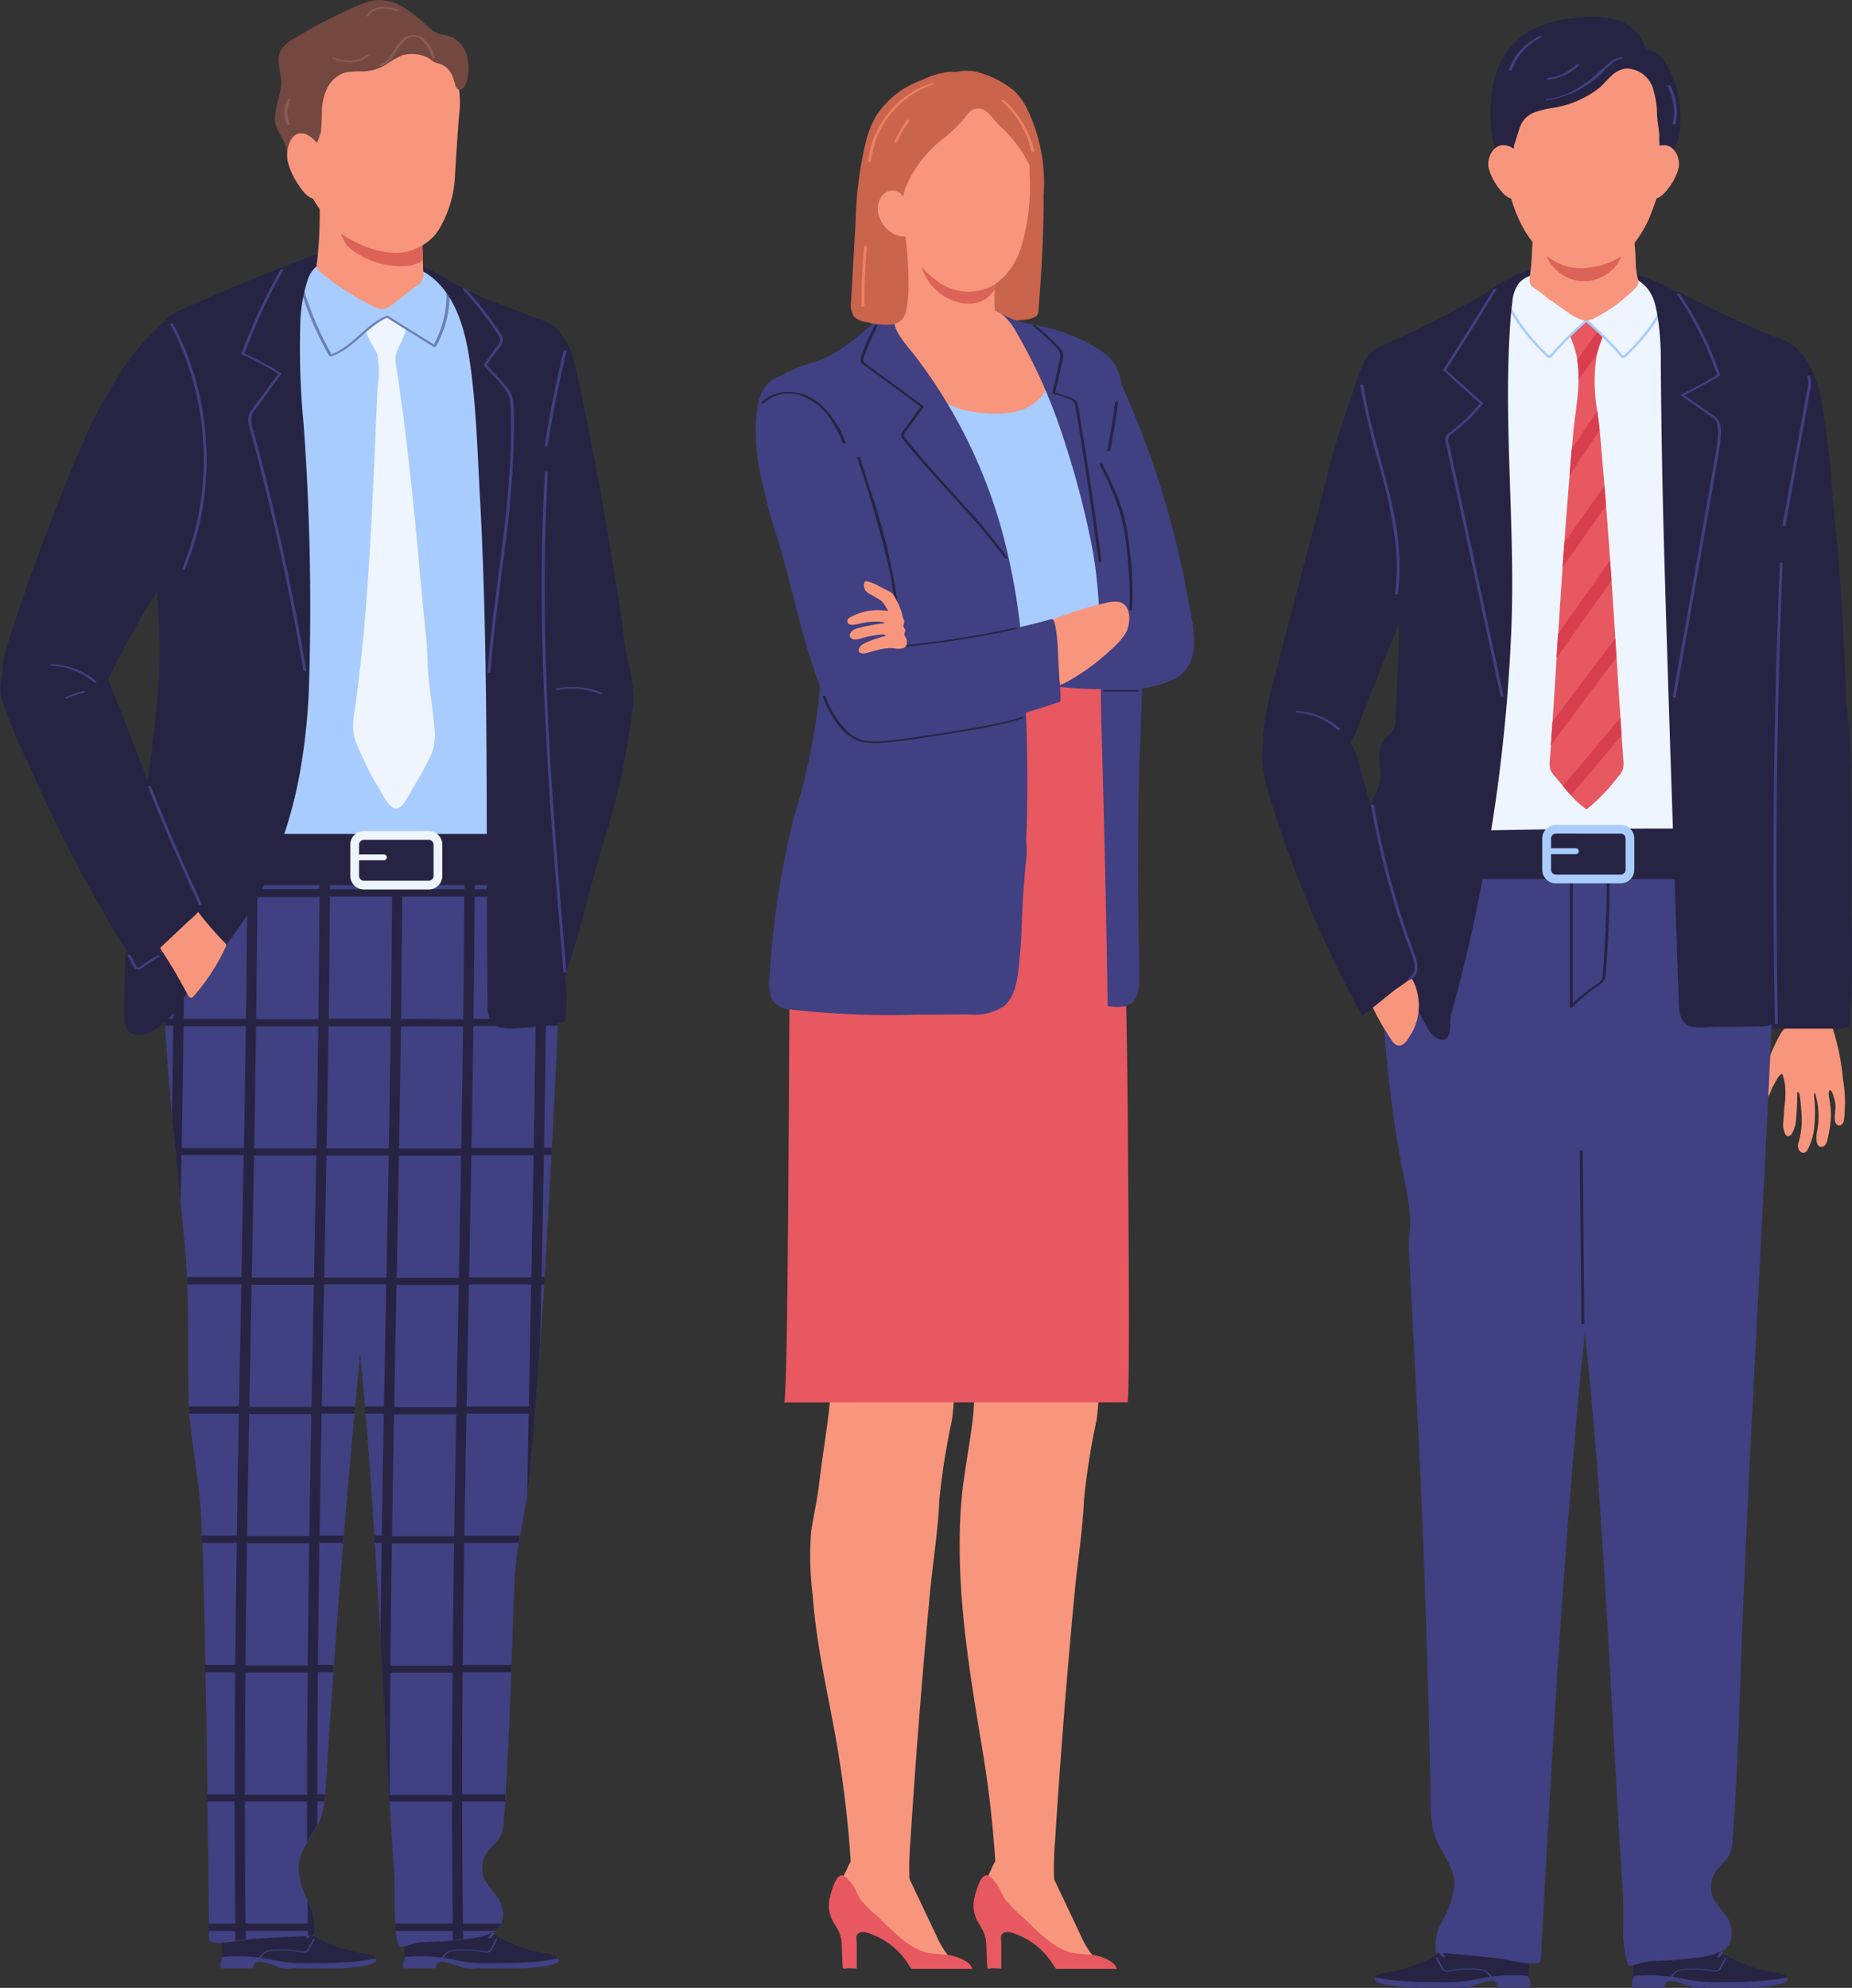 <svg xmlns="http://www.w3.org/2000/svg" width="111.822" height="120"><rect width="100%" height="100%" fill="#333333" stroke="none"/><defs><clipPath id="clip-path"><path id="Rectangle_103190" data-name="Rectangle 103190" fill="none" d="M0 0h111.822v120H0z"/></clipPath></defs><g id="img1"><g id="Group_36978" data-name="Group 36978" clip-path="url(#clip-path)"><path id="Path_968453" data-name="Path 968453" d="M49.737 38.179a1.6 1.6 0 01-.205.565c-.353.527-1.122.491-1.753.428a18.864 18.864 0 00-5.874.344c-.552.121-1.1.266-1.659.341a.555.555 0 01-.44-.074.543.543 0 01-.141-.308c-.4-1.806-.2-3.7-.567-5.512a32.484 32.484 0 00-1.088-3.487 71.371 71.371 0 01-1.622-7.6 36.1 36.1 0 01-1.016-6.106 6.088 6.088 0 01.369-2.523l.04-.092a2.572 2.572 0 011.83-1.58c.433-.08.87-.033 1.3-.1a11.347 11.347 0 012.035-.071 5.556 5.556 0 011.689.228 5.522 5.522 0 011.506.94 20.674 20.674 0 012.023 1.739c.11.11.216.225.32.342a10.376 10.376 0 011.947 3.176 18.775 18.775 0 01.969 4.364q.466 3.524.684 7.071a28.756 28.756 0 01-.348 7.913" transform="translate(17.251 6.044)" fill="#a9ccff"/><path id="Path_968454" data-name="Path 968454" d="M44.93 4.867l.052.085a10.264 10.264 0 011.107 5.441c.007 2.324-.128 4.646-.314 6.963a.586.586 0 01-.057.243c-.187.33-1.172.33-1.5.37a19.648 19.648 0 01-2.006.134c-1.321.034-2.645 0-3.962.134a8.008 8.008 0 01-1.827.085c-.775-.1-1.744-.64-1.726-1.529a43.748 43.748 0 01.317-6.893 8.989 8.989 0 01.707-2.3 11.706 11.706 0 011.263-1.809 8.071 8.071 0 011.409-1.526 6.489 6.489 0 011.924-1.15 2.739 2.739 0 012.15-.046 5.77 5.77 0 011.779.961 3.9 3.9 0 01.684.836" transform="translate(16.925 1.4)" fill="#c9644d"/><path id="Path_968455" data-name="Path 968455" d="M46.349 15.655a4.122 4.122 0 01-.3 1.248 3.3 3.3 0 01-.634 1.079 2.962 2.962 0 01-1.568.839 6.292 6.292 0 01-1.8.073 7.054 7.054 0 01-1.221-.18A7.183 7.183 0 0137.6 16.7a12.014 12.014 0 01-1.95-2.547 2.571 2.571 0 011.83-1.581c.433-.08.87-.033 1.3-.1a11.347 11.347 0 012.035-.071 5.54 5.54 0 011.687.228 5.477 5.477 0 011.507.942 20.659 20.659 0 012.023 1.738c.109.112.216.226.32.342" transform="translate(17.387 6.044)" fill="#f7967c"/><path id="Path_968456" data-name="Path 968456" d="M45.486 78.509q-.234 2.814-.434 5.631-.141 1.959-.263 3.917a17.84 17.84 0 00-.031 2.748 1.412 1.412 0 01-.077.83c-.217.387-.945.3-1.32.314-.6.027-1.558.21-1.907-.42a2.244 2.244 0 01-.2-1.007 66.908 66.908 0 00-.838-7.949c-.808-4.859-1.648-9.77-1.306-14.742.126-1.843.53-3.633.733-5.457a37.139 37.139 0 00.018-5.909c-.116-2.385-.986-4.706-1.083-7.123a2.156 2.156 0 01.1-.894 1.532 1.532 0 01.922-.814 4.15 4.15 0 011.247-.193 35.527 35.527 0 014.432.074 3.159 3.159 0 012.187 1.064 2.8 2.8 0 01.281 1.708l-.513 10.653a16.191 16.191 0 01-.138 1.677 43.637 43.637 0 00-.756 4.765c-.074 1.855-.385 3.731-.561 5.581s-.339 3.7-.492 5.546" transform="translate(18.912 23.121)" fill="#f7967c"/><path id="Path_968457" data-name="Path 968457" d="M40.231 79.379a2.558 2.558 0 00.879.362h.01c.168.036.332.067.5.094a3.961 3.961 0 011.5.479 7.114 7.114 0 011.567 1.525 3.61 3.61 0 00.366.388H47.9c0-.159-.135-.25-.33-.284a1.6 1.6 0 01-.878-.518 3.42 3.42 0 01-.11-.126 5.257 5.257 0 01-.606-1.056c-.275-.579-.547-1.157-.824-1.738q-.248-.527-.5-1.053l-.018-.036-.128-.275c-.043-.094-.1-.195-.144-.293l-.134-.254c-.046-.082-.092-.165-.141-.245a3.546 3.546 0 00-.571-.745 1.774 1.774 0 00-1.349-.539 2.261 2.261 0 00-.373.043l-.076.016-.022.006c-.028.007-.055.013-.08.022a1.526 1.526 0 00-.266.106l-.061.033a1.269 1.269 0 00-.238.171l-.018.018a1.989 1.989 0 00-.4.6c-.055.11-.1.223-.156.333a8.591 8.591 0 01-.464.863c-.013.025-.031.049-.045.073-.068.109-.137.217-.2.327a1.784 1.784 0 00-.207.548 1.194 1.194 0 00.674 1.154" transform="translate(19.288 36.613)" fill="#f7967c"/><path id="Path_968458" data-name="Path 968458" d="M40.1 79.473a2.367 2.367 0 01.186.986l.049 1.137c.009.213.2.1.33.109l.524.015v-1.55c0-.222-.1-.481.147-.6l.036-.015a.7.7 0 01.417-.007c.021 0 .042.012.062.018.171.049.342.132.488.189a4.437 4.437 0 012.026 1.815 1.326 1.326 0 00.138.171h3.666a.844.844 0 00-.259-.37 2.109 2.109 0 00-.519-.287 2.519 2.519 0 00-.629-.171l-.068-.009c-.376-.051-.76-.052-1.144-.123-.045-.007-.088-.018-.131-.027a2.848 2.848 0 01-.509-.174 4.5 4.5 0 01-1.04-.68 18.794 18.794 0 01-1.287-1.193 14.042 14.042 0 01-.695-.64 5.745 5.745 0 01-.469-.525 2.677 2.677 0 01-.3-.582 2.761 2.761 0 00-.442-.611.806.806 0 00-.278-.231l-.034-.015c-.425-.138-.717 1-.789 1.3a1.969 1.969 0 00.074 1.248c.128.289.311.55.454.829" transform="translate(19.27 37.112)" fill="#e75860"/><path id="Path_968459" data-name="Path 968459" d="M39.634 78.509q-.234 2.814-.434 5.631-.141 1.959-.263 3.917a18.031 18.031 0 00-.031 2.748 1.412 1.412 0 01-.077.83c-.217.387-.945.3-1.32.314-.6.027-1.556.21-1.907-.42a2.244 2.244 0 01-.2-1.007 66.908 66.908 0 00-.838-7.949c-.521-3.136-1.3-6.2-1.526-9.4a18.541 18.541 0 01-.092-3.852c.138-.936.36-1.849.472-2.807.412-3.5 1.192-6.753.571-10.3a52.028 52.028 0 01-1.062-6.882 2.156 2.156 0 01.1-.894 1.532 1.532 0 01.922-.814 4.15 4.15 0 011.247-.193 35.527 35.527 0 014.432.074 3.159 3.159 0 012.187 1.064 2.8 2.8 0 01.281 1.708l-.515 10.663a16.188 16.188 0 01-.138 1.677 43.636 43.636 0 00-.756 4.765c-.074 1.855-.385 3.731-.561 5.581s-.339 3.7-.492 5.546" transform="translate(16.032 23.121)" fill="#f7967c"/><path id="Path_968460" data-name="Path 968460" d="M34.362 79.379a2.57 2.57 0 00.879.362h.01c.17.036.333.067.5.094a3.96 3.96 0 011.5.479 7.147 7.147 0 011.567 1.525 3.749 3.749 0 00.365.388h2.857c0-.159-.135-.25-.33-.284a1.6 1.6 0 01-.878-.518c-.039-.04-.074-.083-.11-.126a5.187 5.187 0 01-.606-1.056q-.413-.868-.824-1.738l-.5-1.053-.016-.036-.131-.275c-.046-.1-.094-.195-.143-.293a7.078 7.078 0 00-.274-.499 3.547 3.547 0 00-.571-.745 1.776 1.776 0 00-1.349-.539 2.261 2.261 0 00-.373.043l-.077.016-.021.006c-.028.007-.055.013-.082.022a1.559 1.559 0 00-.265.106l-.061.033a1.269 1.269 0 00-.238.171l-.018.018a1.962 1.962 0 00-.4.6c-.055.11-.1.223-.156.333a8.9 8.9 0 01-.464.863l-.046.073c-.067.109-.135.217-.2.327a1.747 1.747 0 00-.207.548 1.188 1.188 0 00.672 1.154" transform="translate(16.426 36.613)" fill="#f7967c"/><path id="Path_968461" data-name="Path 968461" d="M34.233 79.473a2.367 2.367 0 01.186.986c.016.378.034.757.049 1.137.009.213.2.1.33.109l.524.015v-1.55c0-.222-.1-.481.147-.6l.036-.015a.7.7 0 01.417-.007c.021 0 .043.012.062.018.173.049.342.132.488.189a4.437 4.437 0 012.026 1.815 1.325 1.325 0 00.138.171H42.3a.844.844 0 00-.259-.37 2.109 2.109 0 00-.519-.287 2.519 2.519 0 00-.629-.171l-.068-.009c-.376-.051-.76-.052-1.144-.123-.045-.007-.088-.018-.131-.027a2.848 2.848 0 01-.509-.174A4.5 4.5 0 0138 79.9a18.794 18.794 0 01-1.287-1.193 14.042 14.042 0 01-.695-.64 5.746 5.746 0 01-.469-.525 2.677 2.677 0 01-.3-.582 2.761 2.761 0 00-.442-.611.792.792 0 00-.278-.231.237.237 0 00-.034-.015c-.426-.138-.717 1-.789 1.3a1.969 1.969 0 00.074 1.248c.128.289.311.55.454.829" transform="translate(16.408 37.112)" fill="#e75860"/><path id="Path_968462" data-name="Path 968462" d="M52.568 71.152c.146-.936.027-13.734.025-14.256q-.06-13.62-.681-27.235A2.235 2.235 0 0051.369 28c-.762-.655-2.132-.1-3.037-.183a18.171 18.171 0 00-4.526.463c-1.854.254-3.978-.176-5.853-.225-2.321-.061-3.3 3.264-3.944 4.987a32.057 32.057 0 00-1.8 8.514c-.1 1.223-.1 29.6-.39 29.6z" transform="translate(15.522 13.5)" fill="#e75860"/><path id="Path_968463" data-name="Path 968463" d="M47.191 15.473c.067.179.125.345.177.463a55.685 55.685 0 014.151 13.342c.253 1.51.852 3.533-.674 4.582a6.167 6.167 0 01-3.529.665 21.307 21.307 0 01-4.282-.193 2.9 2.9 0 01-1.044-.382c-.98-.649-.277-1.651.582-1.989a23.821 23.821 0 003.441-1.5 2.032 2.032 0 00.725-.591 1.14 1.14 0 00.074-.664c.006-.705.1-1.412.123-2.116a28.365 28.365 0 00-1.378-9.876 4.163 4.163 0 01-.311-1.549 1.473 1.473 0 01.8-1.168c.608-.3.928.4 1.143.972" transform="translate(20.249 7.038)" fill="#404082"/><path id="Path_968464" data-name="Path 968464" d="M46.51 32.6a38.282 38.282 0 00-1.2-6.513 31.07 31.07 0 00-5.2-10.407c-.479-.626-1.763-1.916-1.111-2.76a1.294 1.294 0 01.832-.4.227.227 0 01.254.14c.207-.024.412-.049.619-.071a10.322 10.322 0 013.514.065 3.307 3.307 0 01.7.247 11.937 11.937 0 00-1.4-.768 2.323 2.323 0 00-.405-.133 5.813 5.813 0 00-1.738-.037h-.033a5 5 0 00-2.624.878c-1.605 1.122-2.743 2.549-4.67 3.2a8.356 8.356 0 00-1.742.669c-1.985 1.226-1.138 3.669-.649 5.478.5 1.861 1.135 3.687 1.654 5.542.135.488.263.976.379 1.468a21.4 21.4 0 01.8 4.774 38.776 38.776 0 01-1.69 9.519 51.733 51.733 0 00-1.488 9.781 2.708 2.708 0 00.089 1.089 1.21 1.21 0 001.046.751 53.124 53.124 0 007.695.329l3.26-.018a3.141 3.141 0 002.09-.513c.82-.71.841-2.116.945-3.112.086-.827.1-1.66.138-2.491q.076-1.73.262-3.452c.046-.427-.039-.811-.016-1.233A31.3 31.3 0 0046.869 43a102.249 102.249 0 00-.356-10.4" transform="translate(15.146 5.81)" fill="#404082"/><path id="Path_968465" data-name="Path 968465" d="M48.6 23.88l-.524-5.648c-.119-1.279-.2-2.437-1.3-3.185a10.2 10.2 0 00-3.583-1.523c-.449-.1-.9-.159-1.346-.278a5.322 5.322 0 01-1.251-.542c.064.043.126.089.187.14a3.5 3.5 0 01.726.916 31.848 31.848 0 012.782 6.14 53.147 53.147 0 011.8 6.7c.71 3.547.506 7.353.611 10.962q.165 5.617.278 11.234.058 2.865.1 5.731a2.707 2.707 0 001.071.013c.942-.243.857-1.485.838-2.252q-.127-5.2-.042-10.4c.055-3.321.311-6.647.219-9.967-.073-2.687-.321-5.366-.57-8.041" transform="translate(19.8 6.196)" fill="#404082"/><path id="Path_968466" data-name="Path 968466" d="M46.867 24.534l.062-.015a2.707 2.707 0 01.747-.109c.988.033.919 1.376.539 1.971a4.909 4.909 0 01-.876.958 12.85 12.85 0 01-2.754 1.983 8.917 8.917 0 01-1.479.524 4.356 4.356 0 01-1.828.19.982.982 0 01-.531-.2 1.731 1.731 0 01-.326-1.034 2.1 2.1 0 01.24-1.15 3.792 3.792 0 011.224-1.291 3.985 3.985 0 01.873-.531c.3-.109.6-.153.906-.274.35-.138.7-.268 1.056-.39q1.058-.366 2.147-.635" transform="translate(19.712 11.906)" fill="#f7967c"/><path id="Path_968467" data-name="Path 968467" d="M30.833 20.592a38.324 38.324 0 001.236 4.764c.98 3.34 1.61 6.862 3.059 10.039a2.778 2.778 0 002.177 1.921 3.7 3.7 0 002.636-1.467 3.8 3.8 0 00.219-2.525c-.135-.911-.33-1.812-.525-2.712a74.541 74.541 0 00-2.276-8.8q-.547-1.571-1.23-3.087a9.443 9.443 0 00-1.177-2.065 3.1 3.1 0 00-2.791-1.385 1.741 1.741 0 00-1.129.994 4.306 4.306 0 00-.329 1.515 11.943 11.943 0 00.131 2.806" transform="translate(14.96 7.431)" fill="#404082"/><path id="Path_968468" data-name="Path 968468" d="M46.906 25.5c.028.138.045.28.062.356a9.472 9.472 0 01.109 1.41q.047.721.083 1.443a9.075 9.075 0 01.064 1.39 47.554 47.554 0 01-11.613 2.431.694.694 0 01-.354-.018.645.645 0 01-.274-.283 4.359 4.359 0 01-.451-2.987 2.669 2.669 0 01.606-1.373 3.5 3.5 0 011.55-.879 10.916 10.916 0 011.775-.265 55.365 55.365 0 008.208-1.6c.128-.033.193.168.235.376" transform="translate(16.803 12.253)" fill="#404082"/><path id="Path_968469" data-name="Path 968469" d="M43.8 27.219a43.877 43.877 0 00-2.9-3.465c-1.013-1.12-2.043-2.227-2.995-3.4l-.2-.251c-.062-.077-.15-.162-.147-.268a.586.586 0 01.155-.287c.068-.1.137-.189.207-.284l.826-1.138a.032.032 0 00-.009-.037l-2.2-1.619-1.1-.809c-.085-.062-.173-.121-.253-.187-.113-.092-.1-.193-.058-.324.067-.2.14-.4.219-.6a11.31 11.31 0 01.611-1.3c.034-.061-.138-.082-.17-.025a11.478 11.478 0 00-.567 1.181c-.082.2-.159.406-.231.613-.062.183-.131.354.043.5.359.293.75.552 1.122.827l1.137.835 1.272.936-.722.994c-.123.17-.253.336-.37.51a.318.318 0 00-.009.411c.451.611.967 1.181 1.467 1.75 1.013 1.149 2.065 2.26 3.065 3.42a33.51 33.51 0 011.641 2.041c.037.052.208.028.17-.025" transform="translate(17.032 6.437)" fill="#272443"/><path id="Path_968470" data-name="Path 968470" d="M45.43 22.979q-.335-2.245-.708-4.486c-.054-.321-.064-.7-.39-.866a3.445 3.445 0 00-.512-.186l-.558-.187a40.846 40.846 0 00.415-1.818 1.213 1.213 0 00.051-.582 1.233 1.233 0 00-.318-.42c-.137-.147-.278-.29-.423-.431a14.133 14.133 0 00-.9-.8c-.046-.039-.216 0-.152.049q.453.366.873.772l.4.4a1.511 1.511 0 01.344.423 1.091 1.091 0 01-.046.588 42.318 42.318 0 01-.418 1.83c-.007.03.015.046.04.055.33.11.667.21.991.333a.515.515 0 01.332.32 3.236 3.236 0 01.1.519q.179 1.076.35 2.154.344 2.169.649 4.341.172 1.232.335 2.467c.009.068.184.062.177 0q-.295-2.241-.626-4.477" transform="translate(20.446 6.432)" fill="#272443"/><path id="Path_968471" data-name="Path 968471" d="M35.576 20.507c-.2-.644-.412-1.287-.619-1.93-.019-.06-.193-.046-.17.025a64.828 64.828 0 011.959 6.847c.132.647.241 1.3.321 1.955.007.068.184.062.176 0a38.363 38.363 0 00-1.668-6.9" transform="translate(16.967 9.043)" fill="#272443"/><path id="Path_968472" data-name="Path 968472" d="M45.368 29.526a20.626 20.626 0 01-2.611.6c-.875.155-1.753.3-2.63.434-.9.141-1.806.271-2.714.366a5.669 5.669 0 01-1.3.042 2.222 2.222 0 01-1.1-.455 5.326 5.326 0 01-1.445-2.245c-.024-.058-.2-.042-.17.025a5.91 5.91 0 001.275 2.11 2.506 2.506 0 00.942.562 3.457 3.457 0 001.284.107c.924-.064 1.845-.2 2.76-.339.931-.14 1.863-.295 2.793-.452a22.811 22.811 0 003.007-.675c.11-.034-.022-.1-.089-.083" transform="translate(16.288 13.772)" fill="#272443"/><path id="Path_968473" data-name="Path 968473" d="M46.864 28l-2-.006c-.107 0-.107.1 0 .1h2c.107 0 .107-.1 0-.1" transform="translate(21.842 13.655)" fill="#272443"/><path id="Path_968474" data-name="Path 968474" d="M46.446 24.006a15.445 15.445 0 00-.275-1.75 9.958 9.958 0 00-.539-1.642 27.4 27.4 0 00-.841-1.775c-.028-.058-.2-.039-.17.025a15.944 15.944 0 011.327 3.2 13.56 13.56 0 01.3 1.73c.071.6.129 1.2.164 1.806a18.105 18.105 0 01.006 2.029c0 .065.171.068.176 0a21.383 21.383 0 00-.144-3.624" transform="translate(21.763 9.172)" fill="#272443"/><path id="Path_968475" data-name="Path 968475" d="M43.363 25.463q-2.526.565-5.1.891c-.479.06-.958.113-1.439.164-.118.012-.039.1.048.094a59.355 59.355 0 005.1-.754q.719-.141 1.436-.3c.113-.025.039-.113-.048-.094" transform="translate(17.934 12.418)" fill="#272443"/><path id="Path_968476" data-name="Path 968476" d="M45.4 16.353q-.176 1.448-.46 2.88c-.012.06.164.068.177 0q.281-1.433.46-2.88c.007-.062-.168-.068-.177 0" transform="translate(21.922 7.952)" fill="#272443"/><path id="Path_968477" data-name="Path 968477" d="M35.984 18.95a5.717 5.717 0 00-1.531-2.306 2.929 2.929 0 00-2.358-.71 2.18 2.18 0 00-1.189.606c-.06.061.109.092.152.049a2.166 2.166 0 012.193-.484 3.665 3.665 0 011.9 1.561 7.838 7.838 0 01.664 1.309c.024.06.2.043.17-.025" transform="translate(15.069 7.753)" fill="#272443"/><path id="Path_968478" data-name="Path 968478" d="M42.4 14.421c.007.094.1.512.025.562a2.6 2.6 0 01-.375-.074c-.916-.025-1.866.138-2.785.155q-1.018.02-2.037-.016c-.25-.009-.5-.021-.751-.034a.259.259 0 01-.173-.052.244.244 0 01-.054-.158 3.2 3.2 0 01.1-.9q.326-1.564.525-3.151c.046-.354-.015-.986.2-1.287.231-.323.674-.094.986-.1l2.836-.01c.543 0 1.528-.2 1.559.608 0 .11.006.219.009.33v.1c.006.847-.064 1.69-.089 2.535v.119a13.615 13.615 0 00.024 1.372" transform="translate(17.68 4.531)" fill="#f7967c"/><path id="Path_968479" data-name="Path 968479" d="M41.922 10.146c0 .845-.065 1.69-.091 2.535a1.84 1.84 0 01-.829.736 2.275 2.275 0 01-1.431.028 3.146 3.146 0 01-2.111-1.965.974.974 0 01.614-1.384 3.817 3.817 0 011.686-.29c.437.013.847.167 1.265.192.082 0 .165 0 .247.007a1.654 1.654 0 01.5.067.767.767 0 01.155.073" transform="translate(18.228 4.782)" fill="#db6357"/><path id="Path_968480" data-name="Path 968480" d="M43.244 4.807a3.817 3.817 0 00-3.117-.961 5.026 5.026 0 00-2.849 1.516 5.243 5.243 0 00-1.187 4.7 9.229 9.229 0 001.015 2.793 6.675 6.675 0 002.067 2.36 3.127 3.127 0 003.359.1 4.238 4.238 0 001.426-1.815 7.986 7.986 0 00.265-.827 12.965 12.965 0 00.391-4.142 5.28 5.28 0 00-1.229-3.593 1.865 1.865 0 00-.141-.126" transform="translate(17.546 1.852)" fill="#f7967c"/><path id="Path_968481" data-name="Path 968481" d="M37.676 11.769a4.091 4.091 0 01.135-1.809 7.184 7.184 0 012.059-2.819 10.09 10.09 0 001.5-1.394c.176-.232.345-.509.626-.585.707-.189 1.083.6 1.488.988a7.6 7.6 0 011.561 1.9 2.3 2.3 0 00.376.588 5.114 5.114 0 00-.152-1.773 6.248 6.248 0 00-.461-1.236 6.511 6.511 0 00-.988-1.454 2.776 2.776 0 00-1.324-.894 5.642 5.642 0 00-2.006-.365 5.178 5.178 0 00-1.671.5 5.452 5.452 0 00-2.759 2.148 5.912 5.912 0 00-.588 1.425 22.4 22.4 0 00-.655 4.951q-.136 2.421-.275 4.841a1.263 1.263 0 00.2.936 1.254 1.254 0 00.732.308c.646.119 1.775.412 2.23-.266a1.334 1.334 0 00.173-.466 7.407 7.407 0 00.132-1.571 21.679 21.679 0 00-.2-2.962c-.045-.326-.1-.659-.131-.991" transform="translate(16.845 1.418)" fill="#c9644d"/><path id="Path_968482" data-name="Path 968482" d="M35.682 8.454a1.389 1.389 0 00-.025.7 1.954 1.954 0 00.949 1.211c.243.118.741.257.931-.013a.885.885 0 00.1-.57c-.043-.271-.113-.542-.159-.814a1.951 1.951 0 00-.315-.878.823.823 0 00-.82-.345.974.974 0 00-.659.708" transform="translate(17.376 3.769)" fill="#f7967c"/><path id="Path_968483" data-name="Path 968483" d="M40.808 4.076c-.042-.045-.21-.013-.152.049a5.712 5.712 0 011.784 3.011c.007.068.184.062.176 0a5.786 5.786 0 00-1.808-3.06" transform="translate(19.825 1.978)" fill="#ec8161"/><path id="Path_968484" data-name="Path 968484" d="M39.06 3.377a5.677 5.677 0 00-3.5 3.337 5.331 5.331 0 00-.329 1.373c-.006.064.17.068.177 0A5.571 5.571 0 0137.9 4.054a5.2 5.2 0 011.245-.594c.11-.034-.022-.1-.089-.083" transform="translate(17.185 1.645)" fill="#ec8161"/><path id="Path_968485" data-name="Path 968485" d="M37.138 4.858a.113.113 0 00-.109.034 7.993 7.993 0 00-.73 1.285c-.03.065.144.083.171.025a7.775 7.775 0 01.73-1.285c.022-.033-.042-.057-.062-.06" transform="translate(17.704 2.368)" fill="#ec8161"/><path id="Path_968486" data-name="Path 968486" d="M35.111 10.028q-.154 1.781-.149 3.571c0 .067.177.067.177 0q0-1.788.149-3.571c0-.064-.171-.068-.177 0" transform="translate(17.053 4.867)" fill="#ec8161"/><path id="Path_968487" data-name="Path 968487" d="M36.492 27.673a2.622 2.622 0 01.649-.045c.083.006.177.031.269.033.223 0 .479 0 .559-.251a.585.585 0 00-.07-.463.384.384 0 01-.067-.149c-.009-.1.086-.2.052-.3-.018-.051-.065-.083-.089-.131-.048-.1.012-.207.027-.312.021-.158-.1-.256-.11-.4a1.759 1.759 0 00-.143-.458 3.924 3.924 0 00-.424-.829.9.9 0 00-.362-.237l-.478-.248a3.258 3.258 0 00-.561-.25c-.07-.021-.2-.071-.266-.036s-.091.143-.092.21a.6.6 0 00.11.357.948.948 0 00.312.225l.44.256a1.272 1.272 0 01.2.135.956.956 0 01.15.177 3.239 3.239 0 01.262.437c-.018-.037-.275-.043-.318-.048a3.107 3.107 0 00-.353-.016 3.293 3.293 0 00-.7.08 3.327 3.327 0 00-.656.217c-.155.07-.473.177-.443.4a.21.21 0 00.113.149.414.414 0 00.189.039 1.529 1.529 0 00.308-.039 5.2 5.2 0 01.875-.15 3.869 3.869 0 01.436.007.766.766 0 01.36.08 12.136 12.136 0 00-1.58.289 1.192 1.192 0 00-.332.125c-.141.086-.3.29-.179.455a.343.343 0 00.256.122.953.953 0 00.289-.04A5.965 5.965 0 0136.5 26.8a.247.247 0 01.223.079 7.412 7.412 0 00-1.242.424c-.18.086-.373.214-.4.412a.207.207 0 00.021.14c.037.061.107.06.168.08a.452.452 0 00.262-.015c.318-.083.637-.184.961-.244" transform="translate(16.772 11.502)" fill="#f7967c"/><path id="Path_968488" data-name="Path 968488" d="M73.6 47.323a1.973 1.973 0 01-.262.943c-.391.512-.543-.354-.524-.6l.08-1.062a5.3 5.3 0 00.055-.9 3.206 3.206 0 00-.168-1c-.007-.018-.019-.039-.039-.042a.053.053 0 00-.039.01.7.7 0 00-.241.274q-.185.312-.348.637a2.008 2.008 0 01-.228.5.257.257 0 01-.266.077c-.128-.049-.164-.213-.167-.35a3.185 3.185 0 01.11-.793 10.559 10.559 0 011.024-2.651 1.786 1.786 0 011.595-1c.237 0 .473 0 .707.018.46.031.725.07.93.582a13.881 13.881 0 01.607 3.022 8.042 8.042 0 01.1 1.955 2.575 2.575 0 01-.062.583.357.357 0 01-.083.155.232.232 0 01-.4-.065.677.677 0 01-.052-.3c0-.256.049-.512.042-.769 0-.132-.187-1.01-.35-.89-.128.1.01.626.024.763a5.261 5.261 0 01.048.943 7.69 7.69 0 01-.2 1.241.814.814 0 01-.141.341.3.3 0 01-.33.1.341.341 0 01-.171-.234 1.781 1.781 0 01.018-.714 4.9 4.9 0 00-.135-2.313.444.444 0 00-.045.286 8.926 8.926 0 01-.006 1.891 3.8 3.8 0 01-.408 1.3c-.195.335-.574.1-.567-.257a1.3 1.3 0 01.062-.309 4.643 4.643 0 00.168-1.274 13.728 13.728 0 00-.123-1.459c-.01-.092-.06-.216-.15-.2a17.012 17.012 0 01-.067 1.564" transform="translate(34.852 20.169)" fill="#f7967c"/><path id="Path_968489" data-name="Path 968489" d="M71.56 48.5h5.069c.14-.031.281-.062.423-.088a47.637 47.637 0 00.123-6.7v-.626q.025-3.678-.006-7.354a34.866 34.866 0 00-.2-4.134 1.95 1.95 0 00-.794-1.583 1.914 1.914 0 00-1-.123c-1.159.077-2.694.24-3.394 1.336a4.863 4.863 0 00-.863 2.831c.016 1.763.208 3.569.281 5.344.15 3.693.418 7.415.359 11.1" transform="translate(34.592 13.596)" fill="#272443"/><path id="Path_968490" data-name="Path 968490" d="M77.693 33.495q.078 1.687.134 3.374a8.418 8.418 0 01-.15 2.026 1.68 1.68 0 01-1.055 1.416 5.165 5.165 0 01-1.321.43 5.333 5.333 0 01-.488.062 4.676 4.676 0 01-2.684-.613 2.228 2.228 0 01-.733-.626 2.822 2.822 0 01-.362-1.579c-.018-.787-.009-1.574-.046-2.36-.049-1.044-.179-2.083-.3-3.12-.113-.957-.1-1.986-.3-2.923-.424-1.982-.6-4.044-.958-6.048a16.936 16.936 0 01-.3-2.2 8.9 8.9 0 01.582-3.371c.311-.906-.034-2.013.653-2.822a2.959 2.959 0 011.879-.689c.567-.071 1.138-.042 1.708-.08.5-.034.966-.268 1.291.192a7.729 7.729 0 011.123 3.352c.234 1.43.423 2.851.516 4.3.113 1.742.344 3.477.466 5.229q.21 3.024.35 6.052" transform="translate(33.713 6.966)" fill="#272443"/><path id="Path_968491" data-name="Path 968491" d="M63.193 83.865c.039.181.088.362.138.54.11.391.161.881-.283 1.1a1.015 1.015 0 01-.326.086 9.089 9.089 0 01-2.674-.161 4.06 4.06 0 01-1.141-.254.363.363 0 01-.147-.112.3.3 0 01.009-.317 1.142 1.142 0 01.225-.247 2.864 2.864 0 00.757-2.482q-.078-.975-.147-1.952-.286-4.068-.4-8.147a4.5 4.5 0 01.277-2.086A2.719 2.719 0 0160.83 68.6c.948-.436 2.706-.489 2.949.912a12.454 12.454 0 01.07 2.675c0 1.257-.118 2.526-.186 3.782a157.395 157.395 0 01-.262 4.06q-.08 1.013-.177 2.025c-.04.4-.094.8-.1 1.207a2.847 2.847 0 00.067.6" transform="translate(28.641 33.327)" fill="#f7967c"/><path id="Path_968492" data-name="Path 968492" d="M55.882 81.308a2.7 2.7 0 00.827.22 9.839 9.839 0 001.787.119h2.245a2.979 2.979 0 00.71 0c.232-.065.461-.155.7-.237.077-.025.153-.051.231-.073.183-.049.613-.17.741.024a.557.557 0 01.071.2l.019.083h1.962a.687.687 0 00.01-.1.7.7 0 00-.067-.449.24.24 0 01-.037-.065.209.209 0 010-.074l.009-.042a1.733 1.733 0 00.019-.341 4.245 4.245 0 00-.118-1.044 1.5 1.5 0 00-.179-.5c-.168-.235-.3-.11-.507 0a2.87 2.87 0 01-2.828-.112c-.138-.085-.272-.351-.436-.345-.205 0-.381.3-.522.421a7.878 7.878 0 01-3.132 1.574c-.234.057-.469.1-.7.15a2.531 2.531 0 00-.7.17.477.477 0 00-.173.156.165.165 0 00.071.259" transform="translate(27.205 38.327)" fill="#272443"/><path id="Path_968493" data-name="Path 968493" d="M55.81 80.636a2.688 2.688 0 01.4.062c.341.06.684.1 1.028.132.681.06 1.366.074 2.049.086h.141c.473.007.948.01 1.421-.019a10.736 10.736 0 001.391-.22c.168-.033.339-.06.512-.083a.82.82 0 00-.436-.379 2.439 2.439 0 00-.8-.07 5.314 5.314 0 00-.842.054c-.135.022-.269.051-.406.061a.513.513 0 01-.333-.048.542.542 0 01-.116-.155 5.456 5.456 0 01-.315-.606c-.016-.034.076-.045.089-.013.055.125.115.248.18.369a2.811 2.811 0 00.195.329.226.226 0 00.2.073 1.532 1.532 0 00.234-.021c.132-.021.265-.048.4-.064a6.6 6.6 0 01.823-.033 2.106 2.106 0 01.759.083.893.893 0 01.46.4 11.052 11.052 0 012.239-.036.18.18 0 000 .074.2.2 0 00.036.065.7.7 0 01.067.449.52.52 0 01-.01.1h-1.963l-.018-.083a.586.586 0 00-.071-.2c-.129-.193-.558-.073-.742-.024-.077.022-.153.048-.229.073-.238.082-.467.171-.7.237a2.98 2.98 0 01-.71 0H58.5a9.839 9.839 0 01-1.787-.119 2.718 2.718 0 01-.83-.22.167.167 0 01-.071-.259" transform="translate(27.205 38.74)" fill="#404082"/><path id="Path_968494" data-name="Path 968494" d="M58.929 78.856a.076.076 0 01.043-.031.145.145 0 01.128.019 3.38 3.38 0 01.293.272.034.034 0 01.009.04.074.074 0 01-.043.03.145.145 0 01-.071.006.113.113 0 01-.057-.024 3.173 3.173 0 00-.293-.272.037.037 0 01-.009-.04" transform="translate(28.742 38.444)" fill="#404082"/><path id="Path_968495" data-name="Path 968495" d="M58.682 79.034a.076.076 0 01.043-.034.141.141 0 01.128.019 2.129 2.129 0 01.247.283c.009.013 0 .031-.01.04a.108.108 0 01-.055.024.119.119 0 01-.116-.036l-.022-.031a1.984 1.984 0 00-.205-.228.034.034 0 01-.009-.04" transform="translate(28.621 38.531)" fill="#404082"/><path id="Path_968496" data-name="Path 968496" d="M58.4 79.226a.076.076 0 01.043-.031.164.164 0 01.071 0 .1.1 0 01.057.024 2.142 2.142 0 01.187.245.034.034 0 01-.009.04.108.108 0 01-.057.024.12.12 0 01-.115-.036c-.027-.042-.054-.08-.083-.119s-.055-.07-.086-.1a.035.035 0 01-.009-.04" transform="translate(28.483 38.625)" fill="#404082"/><path id="Path_968497" data-name="Path 968497" d="M70.264 42.819l-.013.754-.015.588c0 .086-.006.173-.007.257a113.056 113.056 0 01-.428 6.613c-.025.26-.049.518-.076.777l-.019.211-.027.259c-.1.967-.2 1.934-.308 2.9-.109.985-.226 1.97-.342 2.956l-.091.756c-.01.086-.021.171-.03.257-.1.866-.207 1.732-.306 2.6-.094.815-.189 1.628-.278 2.441-.04.372-.077.742-.118 1.114l-.037.351-.025.257c-.037.363-.073.728-.107 1.089q-.138 1.448-.259 2.9l-.067.774-.132 1.57c-.006.086-.013.173-.021.257q-.183 2.212-.348 4.425v.006q-.094 1.247-.182 2.5c-.007.085-.012.171-.018.257l-.1 1.372q-.187 2.707-.354 5.42c-.006.085-.012.171-.016.257q-.2 3.149-.373 6.3l-.015.254q-.183 3.169-.354 6.338l-.013.257-.118 2.141c-.019.35-.985.2-1.745.059-.132-.024-.257-.049-.37-.071a6.082 6.082 0 00-.431-.077q-1.221-.143-2.443-.248c-.123-.012-.248-.022-.372-.033q-.484-.038-.97-.073a2.759 2.759 0 01.295-1.718c.037-.085.076-.171.116-.256a4.949 4.949 0 00.705-2.23c-.046-1.028-.838-1.858-1.174-2.83a4.948 4.948 0 01-.235-1.36c0-.086-.009-.173-.01-.259-.006-.144-.009-.287-.012-.428q-.058-2.93-.135-5.854c0-.085 0-.171-.006-.256q-.094-3.437-.214-6.868c0-.086 0-.173-.009-.26q-.123-3.468-.283-6.939c0-.086-.007-.173-.012-.259l-.076-1.592c-.015-.257-.027-.518-.04-.775l-.113-2.255c-.028-.549-.055-1.1-.085-1.645 0-.086-.007-.171-.013-.257l-.2-3.838-.04-.774-.089-1.735c-.033-.616.073-1.175.076-1.775a14.059 14.059 0 00-.333-2.367 74.388 74.388 0 01-1.346-11.064 13.368 13.368 0 012.586-8.837l.022-.025c.115-.132.235-.26.36-.381a4.732 4.732 0 01.524-.433l.1-.07a4.573 4.573 0 01.72-.4 5.4 5.4 0 012.51-.431c.071.006.143.012.213.021.125.013.25.033.373.057.14.024.278.055.417.091.03.006.058.015.088.022.269.07.539.159.814.256.366.131.742.28 1.135.437.269.109.534.2.79.3.126.045.251.091.373.137a7.559 7.559 0 01.812.354c.088.046.174.1.26.15.039.022.079.048.116.073a3.2 3.2 0 01.622.542c.028.03.057.062.085.1a3.849 3.849 0 01.492.772 5.9 5.9 0 01.234.549c.03.086.061.171.088.259a8.01 8.01 0 01.29 1.335 17.77 17.77 0 01.131 2.142v.126c.007.568 0 1.134 0 1.7" transform="translate(27.365 16.285)" fill="#404082"/><path id="Path_968498" data-name="Path 968498" d="M66.836 83.865a9.085 9.085 0 01-.138.54c-.11.391-.161.881.283 1.1a1.015 1.015 0 00.326.086 9.089 9.089 0 002.674-.161 4.06 4.06 0 001.141-.254.374.374 0 00.147-.112.3.3 0 00-.009-.317 1.142 1.142 0 00-.225-.247 2.864 2.864 0 01-.757-2.482q.078-.975.147-1.952.286-4.068.4-8.147a4.5 4.5 0 00-.277-2.086A2.725 2.725 0 0069.2 68.6c-.948-.436-2.706-.489-2.949.912a12.454 12.454 0 00-.07 2.675c0 1.257.118 2.526.186 3.782.071 1.354.156 2.708.262 4.06q.08 1.013.177 2.025c.04.4.094.8.1 1.207a2.847 2.847 0 01-.067.6" transform="translate(32.262 33.327)" fill="#f7967c"/><path id="Path_968499" data-name="Path 968499" d="M75.541 81.308a2.72 2.72 0 01-.829.22 9.839 9.839 0 01-1.787.119h-2.244a2.979 2.979 0 01-.71 0c-.232-.065-.461-.155-.7-.237a5.11 5.11 0 00-.229-.073c-.183-.049-.613-.17-.742.024a.584.584 0 00-.07.2l-.019.083h-1.964a.686.686 0 01-.01-.1.713.713 0 01.068-.449.229.229 0 00.034-.065.18.18 0 000-.074l-.007-.042a1.734 1.734 0 01-.021-.341 4.245 4.245 0 01.118-1.044 1.5 1.5 0 01.179-.5c.17-.235.3-.11.507 0a2.87 2.87 0 002.828-.112c.14-.085.272-.351.436-.345.205 0 .381.3.522.421a7.878 7.878 0 003.132 1.574c.234.057.469.1.7.15a2.518 2.518 0 01.7.17.482.482 0 01.174.156.167.167 0 01-.071.259" transform="translate(32.305 38.327)" fill="#272443"/><path id="Path_968500" data-name="Path 968500" d="M75.613 80.636a2.658 2.658 0 00-.4.062c-.339.06-.684.1-1.028.132a29.19 29.19 0 01-2.049.086H72c-.473.007-.948.01-1.421-.019a10.736 10.736 0 01-1.391-.22 8.405 8.405 0 00-.512-.083.82.82 0 01.436-.379 2.439 2.439 0 01.8-.07 5.314 5.314 0 01.842.054c.135.022.269.051.406.061a.348.348 0 00.449-.2 5.456 5.456 0 00.315-.606c.016-.034-.076-.045-.089-.013a5.233 5.233 0 01-.18.369 2.81 2.81 0 01-.195.329.225.225 0 01-.2.073 1.532 1.532 0 01-.234-.021c-.132-.021-.265-.048-.4-.064a6.6 6.6 0 00-.826-.027 2.106 2.106 0 00-.759.083.887.887 0 00-.46.4 11.052 11.052 0 00-2.239-.036.181.181 0 010 .074.2.2 0 01-.036.065.7.7 0 00-.067.449.687.687 0 00.01.1h1.961l.018-.083a.586.586 0 01.071-.2c.129-.193.558-.073.741-.024.079.022.155.048.231.073.238.082.467.171.7.237a2.98 2.98 0 00.71 0h2.244a9.839 9.839 0 001.787-.119 2.718 2.718 0 00.83-.22.167.167 0 00.071-.259" transform="translate(32.305 38.74)" fill="#404082"/><path id="Path_968501" data-name="Path 968501" d="M69.563 78.856a.076.076 0 00-.043-.031.144.144 0 00-.128.019 3.38 3.38 0 00-.293.272.034.034 0 00-.009.04.074.074 0 00.043.03.145.145 0 00.071.006.113.113 0 00.057-.024 3.173 3.173 0 01.293-.272.037.037 0 00.009-.04" transform="translate(33.698 38.444)" fill="#404082"/><path id="Path_968502" data-name="Path 968502" d="M69.793 79.034A.076.076 0 0069.75 79a.14.14 0 00-.128.019 2.127 2.127 0 00-.247.283c-.009.013 0 .031.009.04a.119.119 0 00.057.024.116.116 0 00.115-.036l.024-.031a1.983 1.983 0 01.205-.228.034.034 0 00.009-.04" transform="translate(33.837 38.531)" fill="#404082"/><path id="Path_968503" data-name="Path 968503" d="M70.056 79.226a.076.076 0 00-.043-.031.164.164 0 00-.071 0 .1.1 0 00-.057.024 1.985 1.985 0 00-.187.245.034.034 0 00.009.04.108.108 0 00.057.024.12.12 0 00.115-.036 1.31 1.31 0 01.083-.119c.027-.034.055-.07.086-.1a.035.035 0 00.009-.04" transform="translate(33.994 38.625)" fill="#404082"/><path id="Path_968504" data-name="Path 968504" d="M76.4 41.872l-.033.723c-.01.257-.019.512-.034.768l-.022.531c0 .086-.007.171-.012.257q-.129 2.984-.275 5.963c-.012.24-.025.476-.034.716l-.039.775c0 .113-.01.228-.016.341l-.013.256q-.165 3.325-.338 6.647c0 .086-.007.173-.012.257l-.091 1.77c-.015.259-.027.516-.04.775l-.065 1.25c0 .091-.009.182-.013.272l-.132 2.593-.015.257q-.158 3.12-.312 6.241c0 .086-.007.173-.012.257l-.119 2.519c-.012.217-.022.434-.033.652q-.091 1.953-.177 3.9c0 .086-.007.173-.01.259l-.018.409c-.012.257-.024.516-.034.774-.071 1.852-.132 3.7-.2 5.558l-.009.257c-.08 2.128-.173 4.254-.308 6.378 0 .085-.01.171-.016.256-.028.449-.061.9-.094 1.349a2.252 2.252 0 01-.187.845 2.219 2.219 0 01-.381.5c-.074.082-.159.173-.253.278a1.683 1.683 0 00-.323 1.888 8.726 8.726 0 00.739.985 1.742 1.742 0 01.121.193 1.388 1.388 0 01.07.141 1.771 1.771 0 01.092.257 1.66 1.66 0 01-.007 1 1.04 1.04 0 01-.342.482 4.086 4.086 0 01-1.759.492l-.363.045a7.419 7.419 0 00-.318.04c-.725.1-1.443.082-2.168.138-.14.01-1.113.3-1.163.269a.221.221 0 01-.074-.074 6.8 6.8 0 01-.278-2.411v-.256c0-.608 0-1.135-.009-1.343l-.2-3.147v-.007l-.107-1.787-.013-.259q-.107-1.848-.208-3.7-.074-1.319-.144-2.636l-.015-.257q-.185-3.381-.385-6.757l-.016-.257q-.21-3.493-.467-6.985l-.019-.257c-.01-.155-.022-.311-.034-.466-.018-.238-.039-.478-.058-.714-.009-.129-.021-.259-.031-.388-.019-.259-.042-.516-.064-.774-.083-.972-.168-1.943-.26-2.915-.036-.362-.07-.725-.107-1.086l-.027-.257q-.076-.734-.156-1.468-.058-.531-.119-1.064c-.052-.458-.1-.919-.159-1.379l-.091-.771-.214-1.82-.037-.25c-.245-2.075-.491-4.152-.7-6.232l-.034-.332-.025-.257c-.007-.068-.013-.137-.021-.205l-.073-.772q-.116-1.276-.211-2.556a96.75 96.75 0 01-.219-4.068c0-.086-.006-.171-.007-.257-.006-.177-.01-.356-.015-.533-.006-.25-.012-.5-.013-.753-.007-.6-.01-1.205 0-1.806v-.128a17.453 17.453 0 01.129-2.142 8.736 8.736 0 01.207-1.043c.025-.1.054-.192.083-.287s.055-.173.086-.257a5.435 5.435 0 01.217-.518l.016-.036a3.537 3.537 0 01.818-1.111 2.736 2.736 0 01.263-.216c.039-.028.077-.057.118-.083a4.718 4.718 0 01.625-.344.762.762 0 01.08-.037c.428-.19.885-.339 1.361-.519.1-.036.19-.071.289-.112l.086-.034a14.755 14.755 0 012.022-.7 5.615 5.615 0 011.672-.154c.117.013.247.022.372.04a5.527 5.527 0 01.864.2 4.677 4.677 0 011.3.635 4.912 4.912 0 01.748.644c.086.089.168.184.247.281a5.412 5.412 0 01.458.634c.016.025.033.049.048.074.1.173.2.351.292.536q.167.339.3.7c.031.083.062.17.091.254a11.518 11.518 0 01.567 2.952 14.394 14.394 0 01.016 1.516" transform="translate(30.734 16.285)" fill="#404082"/><path id="Path_968505" data-name="Path 968505" d="M79.487 42.486v.28a2.948 2.948 0 01-.028.344 2.126 2.126 0 01-.067.3c-.057.192-.119.591-.3.7-.22.135-.54.022-.83-.083a2.851 2.851 0 00-.367-.118h-.025a12.536 12.536 0 00-1.074-.115 23.748 23.748 0 01-2.455-.074l-.118-.007c-.085-.006-.171-.01-.256-.015a107.253 107.253 0 00-3.541-.159l-.373-.009H70q-.962-.022-1.921-.03-.643 0-1.284.016l-.375.007-.3.007q-1.406.033-2.812.106l-.373.019c-.33.018-.662.037-.992.058a24.736 24.736 0 01-2.571.082 11.554 11.554 0 00-.694.064c-.125.015-.254.03-.379.051-.443.071-.787.369-1.15-.04a1.945 1.945 0 01-.475-1.388v-.175c-.013-.542.006-1.05 0-1.281 0-.4.007-.8.027-1.19 0-.086.009-.171.015-.257.04-.695.113-1.388.207-2.08a19.14 19.14 0 01.472-2.818c.024-.121.046-.24.068-.359a13.023 13.023 0 01.775-2.807 5.134 5.134 0 01.35-.658 3.589 3.589 0 011.457-1.335 9.64 9.64 0 012.785-.835 17.612 17.612 0 011.595-.176q1.109-.08 2.221-.065c.125 0 .25 0 .373.006.356.006.711.022 1.065.045q1.08-.067 2.166-.051c.123 0 .248.006.373.009.375.012.748.03 1.122.057a15.065 15.065 0 012.691.4l.369.1a8.312 8.312 0 011.32.51c1.464.722 2.017 2.239 2.367 3.771a43.883 43.883 0 01.281 1.387v.012a19.041 19.041 0 01.469 2.806 27.727 27.727 0 01.22 2.307q.033.609.03 1.22c0 .251.021.832 0 1.427v.036" transform="translate(27.635 13.872)" fill="#404082"/><path id="Path_968506" data-name="Path 968506" d="M66.115 34.616c0-.067-.177-.067-.176 0q.029 2.058-.048 4.115-.04 1.027-.106 2.055-.033.524-.073 1.049a1.335 1.335 0 01-.074.452.821.821 0 01-.32.309 10.326 10.326 0 00-1.428 1.153q-.011-3.564 0-7.129 0-1.035.007-2.072c0-.065-.176-.067-.177 0q-.016 3.66-.01 7.317 0 1.038.006 2.072c0 .065.134.055.165.024a9.987 9.987 0 011.465-1.23c.228-.155.454-.284.51-.576a3.823 3.823 0 00.044-.455c.015-.19.028-.379.04-.568q.143-2.075.174-4.155.02-1.183 0-2.364" transform="translate(31.074 16.826)" fill="#272443"/><path id="Path_968507" data-name="Path 968507" d="M64.312 49.009l-.021-2.293c0-.067-.177-.067-.177 0l.074 8.111.021 2.293c0 .067.177.067.177 0q-.038-4.055-.074-8.111" transform="translate(31.272 22.762)" fill="#272443"/><path id="Rectangle_103188" data-name="Rectangle 103188" transform="translate(87.299 49.706)" fill="#272443" d="M0 0h16.758v3.352H0z"/><path id="Path_968508" data-name="Path 968508" d="M68.475 11.132a3.265 3.265 0 012.894 2.075 5.04 5.04 0 01.141 1.138c.138 2.755.489 5.515.586 8.262q.263 7.478.54 14.955c.073 1.976.147 3.95.21 5.927.027.873-.552 1.162-1.373 1.162q-5.532 0-11.064.112c-.295-.623.045-1.34.18-2.014a6.771 6.771 0 00.088-1.345c-.007-3.472.182-6.878.18-10.353 0-2.4.269-4.816.187-7.2q-.125-3.7-.077-7.4a14.66 14.66 0 01.228-2.809 5.193 5.193 0 011-2.263c.458-.55 1.919-.336 2.6-.342.24 0 .481 0 .722.007s.479-.009.719-.007c.745 0 1.492.03 2.239.1" transform="translate(29.408 5.364)" fill="#eef5ff"/><path id="Path_968509" data-name="Path 968509" d="M67.341 39.559l-.106-1.529q-.038-.538-.071-1.076-.121-1.81-.234-3.621l-.074-1.146q-.112-1.75-.229-3.5l-.083-1.208q-.071-1-.146-2a628.36 628.36 0 01-.1-1.314c-.031-.4-.064-.8-.1-1.2q-.125-1.526-.259-3.056c-.007-.1-.016-.19-.028-.287-.039-.378-.091-.766-.141-1.157a9.8 9.8 0 01-.024-3.434q.029-.127.067-.254c.04-.135.086-.274.135-.418.025-.071.054-.146.086-.225.07-.167.018-.222-.1-.354a2.961 2.961 0 01-.311-.344c-.129-.192-.314-.431-.55-.408l-.043.034-.183.158a7.278 7.278 0 01-.412.336l-.3.336a.1.1 0 00-.031.057c0 .027.042.051.055.073a.675.675 0 01.046.112 6.141 6.141 0 01.223.643 4.735 4.735 0 01.134.592 6.67 6.67 0 01.076 1.2c-.018 1.12-.243 2.275-.336 3.343l-.071.82-.137 1.631q-.129 1.56-.247 3.12l-.068.924c-.037.5-.071.992-.106 1.488-.094 1.337-.18 2.675-.266 4.014l-.094 1.461-.248 3.856c-.033.472-.064.943-.1 1.415q-.031.46-.064.919a1.335 1.335 0 00.033.533 1.3 1.3 0 00.289.436c.119.135.278.335.464.558.147.179.312.372.488.564a5.363 5.363 0 00.946.854 11.267 11.267 0 001.9-1.976 1.331 1.331 0 00.29-.436 1.363 1.363 0 00.031-.533" transform="translate(30.676 6.355)" fill="#e75860"/><path id="Path_968510" data-name="Path 968510" d="M67.139 36.738q-1.721 2.082-3.475 4.13c.147.18.311.373.487.565q1.544-1.8 3.06-3.62-.038-.538-.071-1.076m-.306-4.768q-1.921 2.5-3.8 5.039c-.033.472-.064.943-.1 1.415q1.957-2.671 3.965-5.307-.038-.574-.073-1.147m-.314-4.707q-1.571 2.214-3.139 4.428l-.094 1.462 3.321-4.68-.083-1.21m-.342-4.511l-2.425 3.438-.106 1.486 2.626-3.725c-.031-.4-.064-.8-.1-1.2m-.452-7.934q.029-.127.067-.254c.04-.135.086-.275.135-.418.027-.071.054-.147.086-.225l.061-.143-.238-.225-.083-.077-1.217 1.68a6.662 6.662 0 01.076 1.2l1.113-1.535m.024 3.434q-.783 1.125-1.543 2.264-.071.815-.138 1.631.895-1.379 1.823-2.737c-.039-.379-.091-.766-.141-1.157" transform="translate(30.7 6.572)" fill="#d83f4e"/><path id="Path_968511" data-name="Path 968511" d="M70.872 12.089a11.473 11.473 0 01-1.26 2.041q-.317.411-.67.791c-.119.126-.24.251-.363.372-.062.062-.126.123-.19.184s-.1.131-.174.073a2.571 2.571 0 01-.215-.241q-.221-.245-.449-.482-.455-.478-.94-.924-.245-.228-.5-.449a.117.117 0 00-.085-.015.114.114 0 00-.085.015q-.254.221-.5.449-.484.446-.94.924c-.152.158-.3.318-.448.482a2.39 2.39 0 01-.216.243c-.07.058-.118-.021-.173-.073l-.192-.184a11.563 11.563 0 01-1.033-1.163 11.56 11.56 0 01-1.26-2.041c-.027-.057-.2-.039-.17.025a11.52 11.52 0 001.259 2.041q.324.42.684.811c.121.129.244.256.37.381a4.254 4.254 0 00.362.353c.183.143.323-.125.428-.243q.219-.245.445-.484.451-.478.931-.925c.176-.165.356-.327.537-.486q.272.239.537.486.48.449.931.925.225.239.443.484c.106.118.245.385.428.243a4.506 4.506 0 00.363-.353 11.729 11.729 0 001.054-1.192 11.6 11.6 0 001.257-2.041c.031-.064-.141-.082-.17-.025" transform="translate(29.756 5.88)" fill="#a9ccff"/><path id="Path_968512" data-name="Path 968512" d="M74.344 53.817l.051 1.513c.058 1.756 1.131 1.317 2.492 1.323.867 0 1.742.006 2.608-.033.748-.033.861-.327.873-1.067.031-1.869-.024-3.742-.042-5.61-.034-3.737-.073-7.476-.048-11.215q.018-2.8.074-5.606c.019-.9 0-1.821.068-2.721.049-.628.259-1.186.281-1.825.121-3.58 1.073-7.053 1.379-10.612a2.653 2.653 0 00-.616-2.33A4.4 4.4 0 0080.193 15c-1.117-.424-2.2-.94-3.275-1.457-1.462-.7-2.913-1.434-4.392-2.1a10.191 10.191 0 00-3.859-.373c-.24 0-.481 0-.72.007-.821.025-1.733-.229-2.535-.132a8.983 8.983 0 00-2.679 1.436q-2.97 1.667-6.078 3.077a2.22 2.22 0 00-1.248.988 2.169 2.169 0 00-.067 1.076 20.014 20.014 0 00.248 2.979c.292 1.159.711 2.282 1.024 3.435 1.248 4.609.881 9.477.668 14.186a1.479 1.479 0 01-.068.451c-.123.327-.458.521-.659.806-.5.711-.04 1.7-.228 2.553a4.953 4.953 0 01-.385.946 6.713 6.713 0 00-.1 4.581 67.309 67.309 0 002.726 7.941 7.983 7.983 0 00.759 1.5 1.083 1.083 0 00.732.539c.69.055.457-1.041.567-1.449.237-.875.472-1.75.69-2.629q.654-2.638 1.171-5.307a103.276 103.276 0 001.5-10.764q.2-2.33.293-4.666c.241-6.027-.461-12.023-.092-18.044.034-.555.074-1.1.15-1.647a2.268 2.268 0 01.39-1.163 1.66 1.66 0 01.841-.491 9.534 9.534 0 012.868-.071c.768.019 1.535-.052 2.3-.046a2.708 2.708 0 011.747.909 2.634 2.634 0 01.506 1.1c.079.326.128.659.177.991a17.565 17.565 0 01.137 2.5q.042 5.613.2 11.222c.247 8.644.549 17.286.838 25.93" transform="translate(26.976 5.328)" fill="#272443"/><path id="Path_968513" data-name="Path 968513" d="M68.644 12.886a5.488 5.488 0 01-.152-.835c-.007-.253-.007-.509-.025-.765a17.036 17.036 0 00-.193-1.759c-.152-.86-1.205-.888-1.873-1.027a6.985 6.985 0 00-2.831-.076 1.685 1.685 0 00-.754.318 1.257 1.257 0 00-.385.6v-.006a2.077 2.077 0 00-.091.356 2.459 2.459 0 00-.03.308c-.015.158-.025.317-.04.469-.045.43-.048.863-.082 1.294-.024.312-.065.625-.1.937a.816.816 0 00.013.345c.068.2.277.318.46.433.295.183.528.442.817.623.351.22.68.482 1.028.71a2.686 2.686 0 001 .489 1.1 1.1 0 00.611-.164A9.006 9.006 0 0068.3 13.5c.176-.176.4-.347.348-.61" transform="translate(30.278 4.055)" fill="#f7967c"/><path id="Path_968514" data-name="Path 968514" d="M67.219 9.872a2.271 2.271 0 00-1.271-.672 3.281 3.281 0 00-.878-.123h-.012a3.282 3.282 0 00-.878.123 2.271 2.271 0 00-1.271.668 1.113 1.113 0 00-.174.957 1.469 1.469 0 00.119.329 2.572 2.572 0 00.931 1.028 2.417 2.417 0 002.557 0 2.569 2.569 0 00.93-1.028 1.469 1.469 0 00.119-.329 1.109 1.109 0 00-.174-.957" transform="translate(30.582 4.428)" fill="#db6357"/><path id="Path_968515" data-name="Path 968515" d="M70.98 7.17c0-.567-.015-1.134-.043-1.7-.016-.363-.027-.729-.06-1.091a2.7 2.7 0 00-1.19-1.76 6.149 6.149 0 00-.747-.57 4.939 4.939 0 00-1.818-.656 4.1 4.1 0 00-1.846-.021 7.273 7.273 0 00-3.23 1.739c-1.379 1.474-1.247 3.684-1.027 5.54.28 2.336.936 5.146 3.08 6.463a3.306 3.306 0 002.31.4 4.486 4.486 0 002-.809 3.269 3.269 0 00.507-.555 7.453 7.453 0 00.951-1.564 14.4 14.4 0 00.64-1.857c.147-.53.274-1.065.39-1.6a8.234 8.234 0 00.071-1.474c0-.162.007-.324.007-.486" transform="translate(29.696 .62)" fill="#f7967c"/><path id="Path_968516" data-name="Path 968516" d="M71.623 4.639a4.531 4.531 0 00-.555-1.134 1.716 1.716 0 00-.689-.7c-.324-.128-.531-.128-.652-.507A2.515 2.515 0 0067.749.784a6.879 6.879 0 00-2.257-.015 6.479 6.479 0 00-3.007.991 4.87 4.87 0 00-1.7 2.491 8.209 8.209 0 00-.195 3.525 5.881 5.881 0 00.326 1.373c.118.3.433 1.111.754.513a1.994 1.994 0 00.2-.594 3.08 3.08 0 00.042-.327 1.536 1.536 0 01-.007-.272c.1-.3.195-.606.293-.909a2.294 2.294 0 01.229-.546 1.568 1.568 0 01.762-.58 5.488 5.488 0 01.942-.237 5.983 5.983 0 002.959-1.249c.247-.226.461-.489.711-.713a1.583 1.583 0 01.89-.434 1.724 1.724 0 011.662 1.391 5.354 5.354 0 01.195 1.382c.018.424.106.848.137 1.277a4.242 4.242 0 00.126 1.254c.247.576.674-.235.781-.443a3.511 3.511 0 00.356-1.529 7.375 7.375 0 00-.324-2.493" transform="translate(29.503 .333)" fill="#272443"/><path id="Path_968517" data-name="Path 968517" d="M61.934 6.1c-1.058-.678-1.653.442-1.515 1.153a3.355 3.355 0 00.63 1.247c.24.336.667.809 1.241.592a.676.676 0 00.385-.448 2.42 2.42 0 00-.3-2.12 1.588 1.588 0 00-.439-.423" transform="translate(29.461 2.873)" fill="#f7967c"/><path id="Path_968518" data-name="Path 968518" d="M67.394 6.1c1.056-.678 1.651.442 1.513 1.153a3.337 3.337 0 01-.631 1.247c-.238.336-.665.809-1.239.592a.676.676 0 01-.385-.448 2.42 2.42 0 01.3-2.12 1.594 1.594 0 01.44-.423" transform="translate(32.45 2.873)" fill="#f7967c"/><path id="Path_968519" data-name="Path 968519" d="M56.59 43.1q.192.315.4.62a.679.679 0 00.263.263.47.47 0 00.455-.074 1.255 1.255 0 00.3-.373 3.379 3.379 0 00.272-3.4 2.281 2.281 0 00-.826-.827 1.363 1.363 0 00-1.991 1.134 3 3 0 00.378 1.3 15.445 15.445 0 00.744 1.36" transform="translate(27.055 19.097)" fill="#f7967c"/><path id="Path_968520" data-name="Path 968520" d="M55.019 22.124L52 33.616a22.717 22.717 0 00-.729 3.514.825.825 0 00.071.539.92.92 0 00.406.3c1.165.555 3.959 1.367 4.773-.115a13.124 13.124 0 00.714-1.657c1.108-2.915 2.4-5.773 3.3-8.748a24.107 24.107 0 001.05-5.532c.1-1.677.149-3.743-.839-5.225a7.574 7.574 0 00-1.131-1.245c-.366-.347-1.3-1.233-1.927-.931-.531.257-.906 1.842-1.1 2.355a53.069 53.069 0 00-1.576 5.252" transform="translate(25.003 7.051)" fill="#272443"/><path id="Path_968521" data-name="Path 968521" d="M51.933 35.128a73.718 73.718 0 005.329 12.408l1.843-1.486c.39-.314 1.361-.844 1.47-1.311s-.421-1.5-.558-1.989l-.591-2.1-2.409-8.531a3.693 3.693 0 00-.356-.933c-.17-.284-.414-.527-.576-.815-.211-.375-.271-.806-.443-1.2-.479-1.1-2.092-1.044-2.984-.409-2.193 1.562-1.394 4.3-.726 6.36" transform="translate(24.985 13.811)" fill="#272443"/><path id="Path_968522" data-name="Path 968522" d="M67.327 37h-3.913a.824.824 0 01-.823-.823v-1.885a.824.824 0 01.823-.823h3.913a.823.823 0 01.821.823v1.884a.823.823 0 01-.821.823m-3.913-3a.293.293 0 00-.293.293v1.884a.293.293 0 00.293.293h3.913a.294.294 0 00.293-.293v-1.884a.294.294 0 00-.293-.292z" transform="translate(30.53 16.325)" fill="#a9ccff"/><path id="Path_968523" data-name="Path 968523" d="M64.533 34.771h-1.587a.176.176 0 110-.353h1.587a.176.176 0 110 .353" transform="translate(30.616 16.788)" fill="#a9ccff"/><path id="Path_968524" data-name="Path 968524" d="M67.3 2.32a1.292 1.292 0 00-.78.388c-.268.232-.531.47-.8.7a6.751 6.751 0 01-1.772 1.153 3.409 3.409 0 01-1.137.26c-.106.006-.107.1 0 .1a5.954 5.954 0 003.517-1.86c.141-.125.283-.254.428-.375a.963.963 0 01.545-.269c.106 0 .107-.1 0-.1" transform="translate(30.598 1.131)" fill="#404082"/><path id="Path_968525" data-name="Path 968525" d="M64.557 2.627a2.965 2.965 0 01-1.717.812c-.03 0-.073.024-.061.06s.08.037.109.034a3.156 3.156 0 001.821-.857c.061-.058-.107-.092-.152-.049" transform="translate(30.62 1.272)" fill="#404082"/><path id="Path_968526" data-name="Path 968526" d="M63.2 1.476a.137.137 0 00-.125 0 3.51 3.51 0 00-1.83 2.011c-.024.07.15.085.171.025A3.414 3.414 0 0163.2 1.544c.036-.016.027-.051 0-.068" transform="translate(29.871 .712)" fill="#404082"/><path id="Path_968527" data-name="Path 968527" d="M67.851 3.492c-.031-.057-.2-.037-.171.025a3.369 3.369 0 01.308 2.252c-.01.06.162.07.179 0a3.425 3.425 0 00-.315-2.278" transform="translate(33.01 1.687)" fill="#404082"/><path id="Path_968528" data-name="Path 968528" d="M74.012 15.277c-.021-.058-.2-.045-.17.025a1.637 1.637 0 01-.015.855q-.08.431-.158.863-.163.884-.324 1.769-.321 1.747-.641 3.5l-.363 1.985c-.01.061.164.068.177 0q.649-3.551 1.3-7.1.089-.5.182-.992a1.687 1.687 0 00.012-.9" transform="translate(35.285 7.433)" fill="#404082"/><path id="Path_968529" data-name="Path 968529" d="M72.322 28.971q.083-3.048.207-6.094c0-.065-.174-.068-.177 0q-.219 5.427-.311 10.859-.094 5.405-.058 10.809.02 3.048.08 6.1c0 .067.177.067.176 0q-.1-5.43-.085-10.864.02-5.405.168-10.807" transform="translate(35.106 11.134)" fill="#404082"/><path id="Path_968530" data-name="Path 968530" d="M57.212 23.3c-.33-1.635-.812-3.233-1.226-4.847a30.472 30.472 0 01-.6-2.8c-.012-.068-.187-.062-.177 0a48.364 48.364 0 001.156 4.887 28.688 28.688 0 01.991 4.9 12.517 12.517 0 01-.054 2.782c-.009.062.167.07.176 0a14.711 14.711 0 00-.265-4.92" transform="translate(26.928 7.611)" fill="#404082"/><path id="Path_968531" data-name="Path 968531" d="M58.261 41.67q-.393-1.056-.742-2.128-.7-2.149-1.2-4.355-.283-1.245-.5-2.5c-.012-.068-.186-.062-.176 0q.377 2.156.937 4.274t1.315 4.2a5.23 5.23 0 01.369 1.156.8.8 0 01-.384.847c-.036.018-.025.049 0 .068a.133.133 0 00.125 0 .8.8 0 00.428-.6 1.889 1.889 0 00-.173-.961" transform="translate(27.14 15.919)" fill="#404082"/><path id="Path_968532" data-name="Path 968532" d="M55.245 29.913a4.128 4.128 0 00-2.574-1.059c-.107 0-.106.092 0 .1a3.906 3.906 0 012.422 1.012c.045.04.213.007.152-.049" transform="translate(25.652 14.074)" fill="#404082"/><path id="Path_968533" data-name="Path 968533" d="M60.623 28.933l-1.589-7.345c-.036-.168-.071-.335-.109-.5a.583.583 0 01.015-.469 1.511 1.511 0 01.347-.3c.121-.1.238-.192.354-.293a11.235 11.235 0 001.329-1.358.033.033 0 000-.049l-2.217-2q1.544-2.406 3.032-4.847c.036-.058-.135-.08-.17-.025q-1.493 2.45-3.044 4.865a.032.032 0 00.009.037l2.214 1.994a11.33 11.33 0 01-1.157 1.2c-.207.184-.421.36-.64.531a.911.911 0 00-.237.235.544.544 0 00-.027.408c.256 1.23.531 2.456.8 3.685l1.6 7.416.9 4.163c.015.068.189.06.177 0l-1.589-7.345" transform="translate(28.567 5.712)" fill="#404082"/><path id="Path_968534" data-name="Path 968534" d="M70.772 19.889a.911.911 0 00-.454-.637c-.58-.406-1.163-.808-1.744-1.211q1.1-.542 2.147-1.168a.037.037 0 00.024-.046 20.328 20.328 0 00-2.422-4.877c-.036-.054-.207-.03-.17.025a20.337 20.337 0 012.412 4.85q-1.065.63-2.172 1.175c-.036.018-.028.049 0 .068l1.586 1.1c.245.171.533.326.6.637a2.974 2.974 0 01.015.9c-.057.614-.184 1.226-.289 1.834l-.332 1.909q-.661 3.792-1.337 7.58l-.75 4.224c-.01.061.164.068.176 0q.681-3.827 1.358-7.653.344-1.933.68-3.865l.332-1.909c.109-.628.234-1.256.312-1.888a4.04 4.04 0 00.025-1.055" transform="translate(33.114 5.814)" fill="#404082"/><path id="Path_968535" data-name="Path 968535" d="M9.554 83.095a8.892 8.892 0 01-.138.54c-.11.391-.161.881.283 1.1a1.016 1.016 0 00.326.086 9.089 9.089 0 002.674-.161 4.039 4.039 0 001.14-.254.358.358 0 00.149-.112.3.3 0 00-.009-.317 1.105 1.105 0 00-.225-.247A2.864 2.864 0 0113 81.253q.078-.975.147-1.952.286-4.068.4-8.147a4.5 4.5 0 00-.277-2.086 2.725 2.725 0 00-1.348-1.238c-.948-.436-2.706-.489-2.949.912a12.454 12.454 0 00-.07 2.675c0 1.257.118 2.526.186 3.782.071 1.354.156 2.708.262 4.06q.08 1.013.177 2.025c.04.4.094.8.1 1.207a2.847 2.847 0 01-.067.6" transform="translate(4.322 32.952)" fill="#f7967c"/><path id="Path_968536" data-name="Path 968536" d="M18.259 80.538a2.7 2.7 0 01-.829.22 9.839 9.839 0 01-1.787.119H13.4a2.98 2.98 0 01-.71 0c-.232-.065-.461-.155-.7-.237-.076-.025-.153-.051-.231-.073-.183-.049-.611-.17-.741.024a.557.557 0 00-.071.2l-.019.083H8.965a.52.52 0 01-.009-.1.7.7 0 01.067-.449.262.262 0 00.036-.067.172.172 0 000-.073.345.345 0 00-.007-.042 1.626 1.626 0 01-.019-.341 4.173 4.173 0 01.116-1.044 1.5 1.5 0 01.179-.5c.171-.235.3-.11.507 0a2.87 2.87 0 002.828-.112c.14-.085.272-.351.436-.345.205 0 .381.3.522.421a7.862 7.862 0 00.952.674 7.78 7.78 0 002.18.9c.234.058.469.1.7.152a2.518 2.518 0 01.7.17.5.5 0 01.176.156.168.168 0 01-.073.259" transform="translate(4.365 37.952)" fill="#272443"/><path id="Path_968537" data-name="Path 968537" d="M18.331 79.866a2.69 2.69 0 00-.4.062c-.339.06-.684.1-1.028.132-.681.06-1.366.074-2.049.085h-.141c-.473.007-.948.01-1.421-.019a10.741 10.741 0 01-1.391-.22 7.694 7.694 0 00-.512-.083.82.82 0 01.436-.379 2.439 2.439 0 01.8-.07 5.315 5.315 0 01.842.054c.135.022.269.051.406.061a.348.348 0 00.449-.2 5.456 5.456 0 00.315-.606c.016-.034-.076-.045-.089-.013a5.233 5.233 0 01-.18.369 2.939 2.939 0 01-.195.329.226.226 0 01-.2.073 1.531 1.531 0 01-.234-.021c-.132-.021-.265-.048-.4-.064a6.606 6.606 0 00-.823-.033 2.106 2.106 0 00-.759.083.887.887 0 00-.46.4 11.052 11.052 0 00-2.239-.036.172.172 0 010 .073.194.194 0 01-.036.067.7.7 0 00-.067.449.687.687 0 00.01.1h1.962l.018-.083a.586.586 0 01.071-.2c.129-.193.558-.073.741-.024.079.021.155.048.231.073.238.082.467.171.7.237a2.98 2.98 0 00.71 0h2.244a9.839 9.839 0 001.787-.119 2.7 2.7 0 00.829-.22.167.167 0 00.073-.259" transform="translate(4.365 38.364)" fill="#404082"/><path id="Path_968538" data-name="Path 968538" d="M12.281 78.085a.076.076 0 00-.043-.031.144.144 0 00-.128.019 3.376 3.376 0 00-.293.272.034.034 0 00-.009.04.074.074 0 00.043.03.145.145 0 00.071.006.113.113 0 00.057-.024 3.176 3.176 0 01.293-.272.037.037 0 00.009-.04" transform="translate(5.758 38.068)" fill="#404082"/><path id="Path_968539" data-name="Path 968539" d="M12.511 78.264a.076.076 0 00-.043-.031.14.14 0 00-.128.019 2.128 2.128 0 00-.247.283c-.009.013 0 .031.009.04a.118.118 0 00.057.024.116.116 0 00.115-.036l.024-.031a1.984 1.984 0 01.202-.232.034.034 0 00.009-.04" transform="translate(5.897 38.156)" fill="#404082"/><path id="Path_968540" data-name="Path 968540" d="M12.774 78.455a.076.076 0 00-.043-.031.165.165 0 00-.071 0 .1.1 0 00-.057.024 2.02 2.02 0 00-.187.245.034.034 0 00.009.04.107.107 0 00.057.024.12.12 0 00.115-.036 1.313 1.313 0 01.083-.119c.027-.034.055-.07.086-.1a.037.037 0 00.009-.04" transform="translate(6.054 38.249)" fill="#404082"/><path id="Path_968541" data-name="Path 968541" d="M20.821 40.343c0 .357-.021.708-.049 1.047l-.08.931c-.024.257-.045.513-.068.771l-.055.629-.022.256-.18 2.028q-.216 2.392-.436 4.782l-.073.771-.027.286a10.2 10.2 0 01-.024.257c-.039.424-.077.85-.119 1.275l-.04.436c-.01.107-.021.214-.03.323l-.4 4.271c-.009.085-.015.168-.024.251-.054.577-.11 1.153-.165 1.73-.022.256-.048.513-.073.771v.022c-.015.146-.027.292-.042.437q-.158 1.683-.32 3.367c-.007.086-.016.171-.022.257-.018.177-.036.353-.052.53-.036.369-.07.739-.1 1.108-.065.7-.132 1.4-.2 2.107 0 .048-.009.1-.012.143l-.028.293-.046.479c-.049.53-.1 1.059-.146 1.589-.006.085-.015.171-.021.257q-.228 2.522-.433 5.044c-.012.146-.024.292-.034.437q-.06.719-.116 1.44c-.007.086-.015.171-.021.257q-.223 2.834-.425 5.671l-.031.437-.054.744c0 .086-.012.171-.016.257q-.205 2.917-.388 5.841c-.009.141-.018.284-.03.428 0 .033 0 .065-.007.1 0 .052-.009.106-.015.159q-.013.138-.031.277a4.559 4.559 0 01-.262 1.073c-.046.115-.1.229-.155.341-.182.359-.409.7-.614 1.044a3.341 3.341 0 00-.527 1.391 4.6 4.6 0 00.55 2.122l.058.137c.036.086.073.174.106.26a2.766 2.766 0 01.219 1.73l-.36.01c-.2.006-.408.012-.611.021l-.373.015q-1.225.054-2.45.143a4.968 4.968 0 00-.318.042c-.036 0-.076.01-.116.018l-.373.055-.126.018c-.741.1-1.61.179-1.614-.153 0-.15 0-.3-.006-.452s0-.292-.006-.437c0-.418-.009-.835-.013-1.253v-.257q-.033-2.932-.073-5.859c0-.146 0-.292-.006-.436v-.31q-.042-3.158-.1-6.313v-.257c0-.164-.006-.327-.01-.491 0-.144 0-.29-.007-.436q-.045-2.252-.1-4.5l-.037-1.376c0-.086 0-.171-.006-.257L9 77.24l-.041-.44c-.007-.278-.016-.556-.025-.835-.07-2.217-.549-4.32-.725-6.528a19.636 19.636 0 01-.062-1.282c-.033-2.157.015-4.365-.064-6.524-.006-.146-.01-.29-.018-.436q-.042-.953-.128-1.888-.123-1.294-.253-2.587c-.177-1.763-.36-3.526-.522-5.292a145.804 145.804 0 01-.438-5.842 94.642 94.642 0 01-.113-3.807v-.012a16.316 16.316 0 01.259-3.288 7.96 7.96 0 01.17-.698 7.476 7.476 0 01.283-.806 5.778 5.778 0 01.623-1.128A5.552 5.552 0 0110.83 33.8c.125-.042.251-.08.379-.121.162-.052.327-.1.5-.158l.3-.1.312-.112c.287-.1.568-.193.841-.278s.552-.161.826-.219a.619.619 0 01.088-.019 5.598 5.598 0 011.009-.125 4.935 4.935 0 01.994.064 5.313 5.313 0 01.619.14q.176.051.357.116a4.772 4.772 0 01.519.22 4.36 4.36 0 01.7.433l.1.074a4.955 4.955 0 01.5.451 5.157 5.157 0 01.345.4l.019.025a6.743 6.743 0 011.064 2.074c.028.086.055.173.08.257.019.068.039.137.057.207a11.278 11.278 0 01.361 2.281c.018.312.025.623.021.93" transform="translate(3.224 15.933)" fill="#404082"/><path id="Path_968542" data-name="Path 968542" d="M16.964 83.095a8.892 8.892 0 01-.138.54c-.11.391-.161.881.283 1.1a1.016 1.016 0 00.326.086 9.089 9.089 0 002.674-.161 4.06 4.06 0 001.141-.254.364.364 0 00.15-.106.3.3 0 00-.009-.317 1.142 1.142 0 00-.225-.247 2.864 2.864 0 01-.757-2.482q.078-.975.147-1.952.286-4.068.4-8.147a4.5 4.5 0 00-.277-2.086 2.725 2.725 0 00-1.348-1.238c-.948-.436-2.706-.489-2.949.912a12.454 12.454 0 00-.07 2.675c0 1.257.118 2.526.186 3.782.071 1.354.156 2.708.262 4.06q.08 1.013.177 2.025c.04.4.094.8.1 1.207a2.846 2.846 0 01-.067.6" transform="translate(7.936 32.952)" fill="#f7967c"/><path id="Path_968543" data-name="Path 968543" d="M25.669 80.538a2.709 2.709 0 01-.829.22 9.839 9.839 0 01-1.787.119h-2.244a2.98 2.98 0 01-.71 0c-.232-.065-.461-.155-.7-.237-.076-.025-.153-.051-.231-.073-.183-.049-.613-.17-.741.024a.557.557 0 00-.071.2l-.019.083h-1.962a.686.686 0 01-.01-.1.713.713 0 01.068-.449.219.219 0 00.034-.067.151.151 0 000-.073l-.007-.042a1.626 1.626 0 01-.019-.341 4.173 4.173 0 01.116-1.044 1.5 1.5 0 01.179-.5c.17-.235.3-.11.507 0a2.87 2.87 0 002.828-.112c.14-.085.272-.351.436-.345.205 0 .381.3.522.421a7.863 7.863 0 00.952.674 7.78 7.78 0 002.18.9c.234.058.469.1.7.152a2.518 2.518 0 01.7.17.482.482 0 01.174.156.167.167 0 01-.071.259" transform="translate(7.98 37.952)" fill="#272443"/><path id="Path_968544" data-name="Path 968544" d="M25.741 79.866a2.69 2.69 0 00-.4.062c-.339.06-.684.1-1.028.132-.681.06-1.366.074-2.049.085h-.141c-.473.007-.948.01-1.421-.019a10.742 10.742 0 01-1.391-.22 7.694 7.694 0 00-.512-.083.82.82 0 01.436-.379 2.439 2.439 0 01.8-.07 5.315 5.315 0 01.842.054c.135.022.269.051.406.061a.348.348 0 00.449-.2 4.773 4.773 0 00.315-.606c.016-.034-.076-.045-.089-.013a5.233 5.233 0 01-.18.369 2.939 2.939 0 01-.195.329.225.225 0 01-.2.073 1.531 1.531 0 01-.234-.021c-.132-.021-.265-.048-.4-.064a6.63 6.63 0 00-.824-.033 2.094 2.094 0 00-.757.083.89.89 0 00-.461.4 11.052 11.052 0 00-2.239-.036.172.172 0 010 .073.194.194 0 01-.036.067.7.7 0 00-.067.449.686.686 0 00.01.1h1.962l.018-.083a.586.586 0 01.071-.2c.129-.193.558-.073.742-.024.077.021.153.048.229.073.238.082.467.171.7.237a2.98 2.98 0 00.71 0h2.245a9.832 9.832 0 001.785-.119 2.718 2.718 0 00.83-.22.167.167 0 00.071-.259" transform="translate(7.979 38.364)" fill="#404082"/><path id="Path_968545" data-name="Path 968545" d="M19.691 78.085a.076.076 0 00-.043-.031.145.145 0 00-.128.019 3.376 3.376 0 00-.293.272.034.034 0 00-.009.04.074.074 0 00.043.03.145.145 0 00.071.006.113.113 0 00.057-.024 3.175 3.175 0 01.293-.272.037.037 0 00.009-.04" transform="translate(9.372 38.068)" fill="#404082"/><path id="Path_968546" data-name="Path 968546" d="M19.921 78.264a.076.076 0 00-.043-.031.141.141 0 00-.128.019 2.128 2.128 0 00-.247.283c-.009.013 0 .031.01.04a.108.108 0 00.055.024.116.116 0 00.115-.036l.024-.031a1.983 1.983 0 01.205-.228.034.034 0 00.009-.04" transform="translate(9.511 38.156)" fill="#404082"/><path id="Path_968547" data-name="Path 968547" d="M20.184 78.455a.076.076 0 00-.043-.031.165.165 0 00-.071 0 .1.1 0 00-.057.024 1.879 1.879 0 00-.187.245.034.034 0 00.009.04.107.107 0 00.057.024.12.12 0 00.115-.036c.027-.042.054-.08.083-.119s.055-.07.086-.1a.035.035 0 00.009-.04" transform="translate(9.668 38.249)" fill="#404082"/><path id="Path_968548" data-name="Path 968548" d="M27.271 45.582c0 .146-.006.292-.01.437-.021.885-.065 1.77-.11 2.654q-.118 2.357-.24 4.715l-.022.437q-.192 3.684-.412 7.369l-.027.436q-.1 1.66-.217 3.319c-.007.1-.013.2-.021.295q-.279 3.975-.643 7.94c-.034.379-.083.753-.138 1.123-.128.844-.293 1.668-.439 2.5-.027.146-.051.29-.076.436a18.363 18.363 0 00-.251 2.252c-.013.256-.025.516-.034.774-.057 1.448-.106 2.9-.156 4.344l-.016.436-.028.777c0 .088-.007.173-.01.259a267.529 267.529 0 01-.3 6.333v.045l-.018.254c0 .046-.006.092-.009.138-.025.4-.055.808-.085 1.211a2.188 2.188 0 01-.187.845 2.214 2.214 0 01-.379.5 21.65 21.65 0 00-.253.278 1.683 1.683 0 00-.323 1.888 9.038 9.038 0 00.738.985 1.822 1.822 0 01.122.192c.025.046.048.094.07.141a1.984 1.984 0 01.092.259 1.653 1.653 0 01-.009 1 .751.751 0 01-.03.073 1.008 1.008 0 01-.311.408l-.037.028a4.3 4.3 0 01-1.721.466l-.214.025-.149.018a6.849 6.849 0 00-.318.042l-.15.019c-.674.082-1.343.065-2.019.119-.14.01-1.111.3-1.163.269a.232.232 0 01-.073-.074 2.25 2.25 0 01-.208-.878 8.818 8.818 0 01-.034-.436 23.141 23.141 0 01-.036-1.1v-.257c0-.608 0-1.134-.009-1.342l-.2-3.147v-.007c-.024-.384-.048-.768-.068-1.152-.013-.213-.027-.424-.039-.637 0-.085-.009-.171-.015-.257q-.107-1.848-.207-3.7-.076-1.317-.146-2.635c0-.086-.009-.173-.015-.257q-.071-1.323-.146-2.645-.116-2.058-.24-4.114c0-.085-.01-.171-.015-.256l-.091-1.476-.028-.436q-.161-2.54-.348-5.073c-.007-.086-.012-.171-.021-.257a85.542 85.542 0 00-.091-1.18c-.009-.131-.021-.259-.033-.39-.01-.156-.024-.312-.037-.469l-.027-.3c0-.045-.007-.089-.012-.132q-.116-1.393-.248-2.782c-.013-.144-.028-.287-.042-.431l-.064-.656c-.01-.085-.018-.171-.027-.257-.052-.489-.1-.977-.158-1.468q-.058-.529-.119-1.064l-.08-.708c-.016-.146-.034-.292-.051-.437l-.028-.232-.091-.772c-.07-.606-.143-1.213-.214-1.818-.01-.086-.021-.171-.03-.257-.17-1.428-.339-2.858-.5-4.288l-.048-.437c-.055-.5-.109-1-.159-1.509l-.036-.332-.024-.259a4.303 4.303 0 01-.021-.205l-.073-.771q-.116-1.27-.211-2.541v-.016a96.562 96.562 0 01-.217-4.066l-.009-.257c-.006-.177-.01-.356-.013-.534a61.476 61.476 0 01-.015-2.557v-.128a17.453 17.453 0 01.131-2.142 8.7 8.7 0 01.205-1.044l.027-.1c.018-.064.037-.128.057-.19.027-.088.057-.173.086-.259a6.16 6.16 0 01.217-.518l.018-.034a3.539 3.539 0 01.818-1.113 2.978 2.978 0 01.263-.216 2.64 2.64 0 01.116-.082 4.619 4.619 0 01.611-.338l.015-.006a.628.628 0 01.079-.037c.43-.19.885-.339 1.363-.521l.122-.045.165-.065a1.06 1.06 0 01.088-.034c.123-.051.245-.1.366-.146a12.269 12.269 0 011.654-.553 5.668 5.668 0 011.324-.167c.108 0 .229 0 .348.013s.245.022.372.04l.054.009a5.237 5.237 0 01.617.134c.064.016.128.036.192.055a4.748 4.748 0 011.3.635 4.983 4.983 0 01.747.646c.086.089.17.184.248.281a5.449 5.449 0 01.457.634c.016.025.033.049.048.074a9.947 9.947 0 01.753 1.6 15.616 15.616 0 01.509 1.671l.1.424a31.116 31.116 0 01.422 2.344 27.547 27.547 0 01.228 4.4" transform="translate(6.409 15.909)" fill="#404082"/><path id="Path_968549" data-name="Path 968549" d="M29.615 41.715v.281a2.654 2.654 0 01-.028.344 1.941 1.941 0 01-.067.3c-.057.192-.119.592-.3.705a.394.394 0 01-.128.049 1.39 1.39 0 01-.7-.134 3.019 3.019 0 00-.367-.118H28a12.45 12.45 0 00-1.074-.115c-.525.022-1.053.006-1.583-.022a60.81 60.81 0 01-.619-.034c-.085-.006-.168-.012-.253-.016-.04 0-.077 0-.118-.009-.085 0-.171-.01-.256-.013q-1.562-.1-3.127-.147l-.223-.007-.19-.006h-.422a94.545 94.545 0 00-1.921-.03q-.643 0-1.284.015l-.333.007h-.042c-.1 0-.2.006-.3.009s-.183 0-.274.007c-.845.021-1.693.054-2.537.1-.125 0-.25.01-.375.019-.283.015-.564.031-.847.048l-.146.009c-.156.01-.314.021-.473.03a20.184 20.184 0 01-2.1.052l-.321.025c-.123.012-.248.024-.372.039s-.254.031-.381.051c-.214.036-.406.123-.588.158a.544.544 0 01-.562-.2c-.018-.021-.037-.043-.052-.064a1.966 1.966 0 01-.423-1.326V40.22c0-.384.009-.768.027-1.15 0-.086.01-.171.015-.257.042-.695.115-1.388.207-2.08.052-.515.118-1.031.205-1.541.071-.428.161-.855.268-1.277l.068-.357c.082-.421.167-.855.274-1.284a8.969 8.969 0 01.5-1.525 5.351 5.351 0 01.351-.658 3.6 3.6 0 011.455-1.335 8.388 8.388 0 011.419-.539c.2-.058.408-.109.614-.155a13.67 13.67 0 011.126-.196 19.37 19.37 0 011.22-.121c.469-.033.937-.055 1.406-.062.207 0 .412-.006.619 0h.2c.123 0 .248 0 .372.006q.533.011 1.065.045 1.06-.067 2.122-.051h.045c.125 0 .248 0 .373.007.067 0 .134 0 .2.007.308.012.616.027.922.049a15.181 15.181 0 012.691.4l.149.04.22.061c.135.04.268.082.4.129a7.824 7.824 0 01.919.381c1.464.722 2.019 2.239 2.367 3.771.079.345.146.692.213 1.03l.07.357v.013c.088.341.161.684.223 1.031.109.586.186 1.18.245 1.773.092.683.165 1.366.207 2.052.006.085.01.171.015.256.021.406.031.812.028 1.22 0 .123 0 .326.007.571s0 .553-.009.855v.036" transform="translate(3.31 13.496)" fill="#404082"/><path id="Path_968550" data-name="Path 968550" d="M30.408 48.431c0-.146.007-.29.009-.436H29.7q.042-3.372.068-6.747a16.25 16.25 0 00-.1-.424c0-.245-.007-.448-.007-.571 0-.408-.007-.814-.028-1.22 0-.085-.009-.171-.015-.256a28.282 28.282 0 00-.207-2.052 21.688 21.688 0 00-.244-1.775q0 2.1-.007 4.2v1.037h-3.757q.013-2.484.012-4.971 0-3.428-.039-6.856a6.9 6.9 0 00-.4-.129l-.22-.061q.038 3.457.04 6.914 0 2.551-.012 5.1h-3.757q.011-2.225.012-4.448 0-4.03-.046-8.061l-.2-.007-.375-.007h-.043q.047 4.16.045 8.321 0 1.788-.009 3.574v.631h-3.757v-.85q.009-2.022.009-4.044 0-3.818-.048-7.638h-.617q.045 3.747.046 7.492 0 2.517-.012 5.035h-3.757q.011-2.232.012-4.46 0-3.845-.042-7.692c-.208.046-.414.1-.616.155q.042 3.876.04 7.751 0 2.122-.013 4.246H7.9q.007-.966.009-1.933.009-3.008 0-6.014c-.106.428-.192.863-.274 1.282l-.068.359a16.26 16.26 0 00-.268 1.277q0 2.111-.009 4.224v.8h-.45v.44h.445c-.006.8-.01 1.593-.018 2.391q-.02 2.488-.054 4.978h-.526l.024.436H7.2q-.036 2.7-.08 5.407c.162 1.764.345 3.529.522 5.292q.027-1.446.052-2.894h3.758q-.065 3.684-.137 7.369H8.027l.018.436h3.266q-.071 3.684-.14 7.369h-3.03c.009.146.019.292.031.436h2.99q-.069 3.684-.123 7.369H8.922l.013.436h2.1q-.056 3.684-.089 7.369H9.115c0 .146 0 .292.007.437h1.818l-.016 1.959q-.018 2.7-.018 5.41H9.243c0 .146 0 .29.006.436h1.657q0 3.684.045 7.369H9.338c0 .146 0 .292.006.437h1.613c0 .2 0 .4.007.609l.126-.019c.132-.018.259-.039.372-.055l.118-.018c0-.173 0-.345-.006-.518h3.757v.3c.121 0 .241-.006.36-.01a2.76 2.76 0 00-.219-1.729 9.575 9.575 0 00-.106-.262l-.058-.137c0 .466.009.934.013 1.4h-3.757q-.042-3.684-.045-7.369h3.758q0 1.23.006 2.458c.2-.347.431-.687.614-1.046v-1.412h.418c.013-.094.024-.184.033-.277l.015-.161H15.9q0-3.684.031-7.369h.93c.009-.146.021-.292.031-.436h-.958q.033-3.684.089-7.369h1.43l.036-.436h-1.46l.074-4.557.052-2.812h1.979l.027-.293.013-.144h-2.011q.069-3.684.141-7.367h3.757l-.141 7.369h-1.152c0 .045.007.089.01.132l.027.305h1.107q-.067 3.684-.123 7.369h-.454l.028.437h.418q-.042 2.921-.073 5.845l.147 2.644.013.259q.074 1.317.146 2.635.1 1.848.207 3.7l.015.259.039.637v-.365h3.758q0 3.684.043 7.369H20.59c.009.152.019.3.034.436h3.458c0 .189 0 .378.007.565.049 0 .1-.012.149-.019.1-.013.2-.027.318-.04l.15-.018c0-.162-.006-.326-.007-.489h1.942l.037-.028a1.008 1.008 0 00.311-.408h-2.3q-.042-3.684-.043-7.369h2.583c0-.045.007-.091.009-.137l.018-.254v-.045h-2.613q0-3.684.031-7.369H27.6l.016-.437h-2.935q.031-3.684.088-7.369h3.289l.076-.437h-3.359l.074-4.548.052-2.821h3.757q-.045 2.437-.085 4.872c.055-.37.1-.744.14-1.123.247-2.644.455-5.292.641-7.94l.07-3.614h.176l.027-.437h-.186q.071-3.684.137-7.369h.461c.007-.146.016-.29.022-.436h-.476q.065-3.684.113-7.369h.714m-10-7.794q-.007 1.067-.016 2.132-.02 2.618-.055 5.237h-3.758q.036-2.627.058-5.253l.012-1.651v-.464h3.758m-8.75.009q-.007 1.165-.018 2.331-.02 2.52-.052 5.038H7.827q.029-2.359.052-4.716l.016-2.2v-.455h3.757m-.189 15.174H7.709q.065-3.684.113-7.369h3.758q-.049 3.684-.113 7.369M15.3 89.437q-.018 2.7-.016 5.405h-3.758q0-3.684.033-7.369h3.758c0 .655-.012 1.311-.016 1.964m.021-2.4h-3.76q.033-3.684.089-7.369h3.758q-.056 3.684-.088 7.369m.094-7.806h-3.758q.033-2.281.074-4.561l.051-2.807h3.758q-.069 3.684-.125 7.369m.132-7.8H11.79q.067-3.684.14-7.369h3.758l-.141 7.369m.149-7.806h-3.757q.071-3.684.137-7.369h3.758q-.065 3.684-.138 7.369m.146-7.8h-3.758q.065-3.684.113-7.369h3.76q-.049 3.684-.115 7.369m.119-7.8h-3.758q.033-2.537.055-5.075.009-.917.015-1.834v-.46h3.757q0 1.067-.015 2.132-.02 2.618-.055 5.237m4.111 15.605h-3.76q.071-3.684.138-7.369h3.76q-.065 3.684-.137 7.367m.144-7.8h-3.76q.049-2.81.091-5.618c.007-.585.016-1.168.024-1.751h3.758q-.047 3.684-.115 7.369m3.834 33.626q-.018 2.7-.016 5.4h-3.758q0-3.684.033-7.369h3.758c0 .659-.012 1.315-.016 1.973m.021-2.409h-3.76q.033-3.684.089-7.369h3.758q-.056 3.684-.088 7.369m.094-7.806h-3.758q.033-2.276.074-4.553l.051-2.816h3.758q-.069 3.684-.125 7.369m.132-7.8h-3.758q.069-3.684.141-7.369h3.758l-.141 7.369m.15-7.8h-3.758q.071-3.684.137-7.369h3.758q-.067 3.684-.137 7.369m.144-7.806h-3.758q.065-3.684.113-7.369h3.758q-.047 3.684-.113 7.369m.119-7.8L20.95 48q.033-2.609.057-5.218l.013-1.682v-.469h3.757q-.007 1.169-.018 2.34-.018 2.513-.052 5.029m3.96 23.411H24.91q.069-3.684.141-7.369h3.759l-.141 7.369m.15-7.8h-3.757l.137-7.369h3.758q-.067 3.684-.138 7.369m.146-7.806h-3.76q.065-3.684.115-7.369h3.758q-.049 3.687-.113 7.369m.119-7.8h-3.76q.033-2.495.055-4.993.009-.951.015-1.9v-.472h3.758q-.009 1.386-.021 2.772-.02 2.3-.049 4.6" transform="translate(3.262 13.497)" fill="#272443"/><path id="Path_968551" data-name="Path 968551" d="M21.086 46c.385.571 1.473.455 2.108.362a1.065 1.065 0 00.576-.208.993.993 0 00.23-.42c.893-2.6 1.443-5.282 2.263-7.891a44.689 44.689 0 001.762-8.3 2.605 2.605 0 00-1.695-2.61 3.9 3.9 0 00-2.794-.376c-1.312.4-1.711 1.72-1.8 2.935-.129 1.726-.088 3.507-.161 5.249-.109 2.479-.161 4.959-.3 7.436a82.94 82.94 0 01-.129 1.934 6.374 6.374 0 00-.165 1.656.748.748 0 00.107.237" transform="translate(10.218 12.894)" fill="#272443"/><path id="Path_968552" data-name="Path 968552" d="M20.972 11.517a4.906 4.906 0 011.568.665 4.3 4.3 0 011.15 1.5c3.1 5.869 3.087 13.208 2.837 19.664A54.858 54.858 0 0026.5 39.5c.091 1.248.272 2.489.43 3.73q.225 1.788.382 3.581c.064.728-.492.546-1.019.562q-1.116.036-2.235.055-2.234.038-4.469.007-4.356-.06-8.706-.379a.971.971 0 01-.674-.231.99.99 0 01-.125-.789c1.287-10.245.384-20.668 1.642-30.916a8.4 8.4 0 01.86-3.2 3.089 3.089 0 012.69-1.675 25.189 25.189 0 015.7 1.268" transform="translate(4.908 4.997)" fill="#a9ccff"/><path id="Path_968553" data-name="Path 968553" d="M18.9 39.587a3.468 3.468 0 00.308-.836 4.128 4.128 0 00.016-1.211c-.083-.9-.214-1.8-.32-2.693s-.074-1.806-.171-2.7c-.186-1.693-.324-3.405-.486-5.107-.3-3.148-.614-6.289-1.055-9.419-.092-.661-.192-1.326-.292-1.988-.091-.588.217-.913.418-1.442.051-.134.1-.269.146-.406s.013-.186-.115-.275c-.277-.193-.552-.387-.829-.579a.324.324 0 00-.217-.083.314.314 0 00-.138.07c-.21.153-.414.317-.626.466-.122.085-.362.171-.4.327a.356.356 0 00.039.219 5.751 5.751 0 00.362.723 2.6 2.6 0 01.265.51 6.066 6.066 0 010 1.982q-.047 1.125-.1 2.248c-.155 3.657-.317 7.329-.6 10.971q-.25 3.193-.695 6.369a3.956 3.956 0 00-.024 1.455 9.9 9.9 0 00.588 1.4 11.121 11.121 0 00.846 1.612c.211.338.614 1.217 1.018 1.336.455.134.885-.878 1.082-1.2.311-.5.6-1.016.873-1.54l.109-.214" transform="translate(6.991 6.266)" fill="#eef5ff"/><path id="Path_968554" data-name="Path 968554" d="M21.044 11.857a6.33 6.33 0 01-.748 3.458l-2.764-1.726a.151.151 0 00-.149.018.136.136 0 00-.037.012c-1.226.559-1.964 1.794-3.228 2.285a18.924 18.924 0 01-1.773-4.251 12.714 12.714 0 01-.11-.415l-.137.173a18.74 18.74 0 001.243 3.389q.3.611.635 1.2c.022.04.1.043.137.03 1.339-.467 2.086-1.747 3.347-2.333l2.812 1.756c.039.025.129.022.155-.021a6.383 6.383 0 00.814-3.376l-.2-.2" transform="translate(5.9 5.481)" fill="#6981b7"/><path id="Path_968555" data-name="Path 968555" d="M13.458 48.454a26.661 26.661 0 002.263-7.2 37.336 37.336 0 00.5-5.414 151.883 151.883 0 00-.341-15.218 47.6 47.6 0 01-.205-5.9 9.423 9.423 0 01.423-2.739 1.821 1.821 0 01.873-1.12.23.23 0 01.214-.173c.412-.039.826-.068 1.239-.085a15.028 15.028 0 012.2.051 4.929 4.929 0 011.61.4.2.2 0 01.126 0 4.5 4.5 0 01.786.357c1.756 1.028 2.424 3.218 2.72 5.109.428 2.736.5 5.585.652 8.346.306 5.573.382 11.157.409 16.737.021 4.692.006 9.383.061 14.074a1.776 1.776 0 00.158.87c.373.661 1.254.553 1.888.507a13.49 13.49 0 002.642-.4 11.268 11.268 0 00-.1-3.288 19.317 19.317 0 01-.076-3.272c0-1.833-.06-3.666-.15-5.5-.18-3.67-.482-7.332-.681-11a87.766 87.766 0 01.03-12.081c.128-1.506.552-2.938.76-4.429.094-.672.271-1.638-.237-2.177a3.114 3.114 0 00-1.2-.678c-1.229-.466-2.468-.913-3.673-1.439-1.155-.5-2.184-1.172-3.286-1.759-.088-.045-.183-.091-.274-.138l-.17-.083a9.185 9.185 0 00-.223-.109l-.144-.067a3.37 3.37 0 00-1.015-.295c-.745-.068-1.492-.1-2.238-.1-.241 0-.481 0-.72.007a5.44 5.44 0 00-2.089.265q-1.323.5-2.638 1.027-2.627 1.056-5.209 2.226a2.2 2.2 0 00-.75.473 1.981 1.981 0 00-.39.821 14.794 14.794 0 00-.434 3.356v.06c-.134 3.559.146 7.114.195 10.673.028 2.087.318 4.121.205 6.244-.125 2.337-.418 4.661-.747 6.978-.655 4.634-1.465 9.282-1.381 13.981a1.389 1.389 0 00.2.83c.323.42.985.338 1.455.1a5.254 5.254 0 001.95-2.038 14.114 14.114 0 011.793-2.331 18.4 18.4 0 003.026-4.465" transform="translate(2.453 5)" fill="#272443"/><path id="Path_968556" data-name="Path 968556" d="M7.691 41.022q.341.585.662 1.184c.051.092.135.2.235.168a.216.216 0 00.089-.07 12.059 12.059 0 001.946-2.97.279.279 0 00.039-.167.3.3 0 00-.125-.158 18.874 18.874 0 01-1.86-2.221.537.537 0 00-.217-.167.5.5 0 00-.357.055 4.324 4.324 0 00-1.34 1.056c-.165.182-.366.329-.522.528a.4.4 0 00-.107.244.438.438 0 00.1.213q.772 1.123 1.462 2.3" transform="translate(2.991 17.856)" fill="#f7967c"/><path id="Path_968557" data-name="Path 968557" d="M5 20.3a72.26 72.26 0 00-1.085 2.58c-1.269 3.159-2.461 6.351-3.477 9.6-.332 1.07-.614 2.349.09 3.22.73.908 2.145.89 3.2 1.076A1.8 1.8 0 006.016 35.7a52.415 52.415 0 014.66-8.207 11.775 11.775 0 001.558-3.245 9.428 9.428 0 00.243-2.331 18.38 18.38 0 00-.61-4.658c-.367-1.393-1.061-2.62-1.486-4a.388.388 0 00-.162-.253c-.123-.06-.266.024-.373.109A13.759 13.759 0 007.092 16.4 27.329 27.329 0 005 20.3" transform="translate(.045 6.334)" fill="#272443"/><path id="Path_968558" data-name="Path 968558" d="M1.858 33.487a85.109 85.109 0 006.485 12.087c-.025-.037 2.642-2.513 2.882-2.752.351-.351 1.083-.809.919-1.343a14.366 14.366 0 00-.887-1.828 14.733 14.733 0 01-1.247-2.666c-.379-.83-.634-1.668-.967-2.516Q7.9 31.56 6.765 28.652a5.322 5.322 0 00-.742-1.439c-1.125-1.388-3.383-.35-4.779.058a1.633 1.633 0 00-1.157.754 2.925 2.925 0 00.222 1.837 26.726 26.726 0 001.147 2.749l.4.875" transform="translate(0 12.932)" fill="#272443"/><path id="Path_968559" data-name="Path 968559" d="M28.027 31.245a20.9 20.9 0 00.321 2.168 12.567 12.567 0 01.376 2.544 2.245 2.245 0 01-.9 1.532 2.286 2.286 0 01-1.166.153 33.461 33.461 0 01-4.03-.156.671.671 0 01-.458-.153.653.653 0 01-.131-.4q-.835-9.659-2.279-19.255a8.129 8.129 0 010-3.7c.274-.844 1.022-.888 1.785-.988A3.009 3.009 0 0125 15.049c.217.732.373 1.48.53 2.227.961 4.609 1.808 9.29 2.495 13.969" transform="translate(9.534 6.318)" fill="#272443"/><path id="Path_968560" data-name="Path 968560" d="M19.264 11.866l.031.851a.722.722 0 01-.326.675c-.426.272-.8.622-1.205.919-.295.213-.634.577-1.033.531a1.5 1.5 0 01-.5-.186 14.823 14.823 0 01-1.75-1.01 10.271 10.271 0 01-1.47-1.107.542.542 0 01-.156-.24.656.656 0 01.018-.257 25.856 25.856 0 00.155-3.709.728.728 0 01.078-.333c.115-.189.475-.193.671-.165a5.759 5.759 0 01.7.21 4.154 4.154 0 011.027.348 1.585 1.585 0 01.248.183 1.7 1.7 0 00.238.183 8.3 8.3 0 001.311.5 5.412 5.412 0 001.058.2c.278.06.793.129.913.434a1.009 1.009 0 01-.007.586 2.836 2.836 0 00-.024.626l.027.769" transform="translate(6.266 3.813)" fill="#f7967c"/><path id="Path_968561" data-name="Path 968561" d="M18.767 10.91c.009.257.019.512.027.769a1.128 1.128 0 01-.24.179 2 2 0 01-.838.2 4.982 4.982 0 01-2.733-.661c-.086-.051-.173-.1-.256-.161a1.844 1.844 0 01-.791-2.267 1.645 1.645 0 01.414-.378 2.319 2.319 0 01.68-.39 1.519 1.519 0 01.248.183 1.774 1.774 0 00.238.182 8.212 8.212 0 001.311.5 5.68 5.68 0 001.059.2c.278.06.791.129.912.434a1.021 1.021 0 01-.006.586 2.836 2.836 0 00-.025.626" transform="translate(6.736 4)" fill="#db6357"/><path id="Path_968562" data-name="Path 968562" d="M11.908 7.458c-.061-.619-.009-1.223-.036-1.84a5.646 5.646 0 011.073-3.135q.083-.121.174-.232A4.26 4.26 0 0114.989.9a5.915 5.915 0 012.8.033 7.73 7.73 0 012.026.611A3.652 3.652 0 0121.284 3.1a5.676 5.676 0 01.646 3.49 178.04 178.04 0 00-.24 3.553 7.02 7.02 0 01-.921 3.26 3.1 3.1 0 01-.442.58 3.226 3.226 0 01-2.553.909 5.742 5.742 0 01-2.191-.69 3.664 3.664 0 01-.835-.519 7.848 7.848 0 01-.73-.778 9.038 9.038 0 01-1.756-3.138 5.469 5.469 0 01-.125-.924c-.057-.427-.165-.848-.217-1.278 0-.036-.009-.071-.012-.107" transform="translate(5.789 .359)" fill="#f7967c"/><path id="Path_968563" data-name="Path 968563" d="M22.347 5.418a.433.433 0 00.266-.214 1.833 1.833 0 00.223-.861 2.777 2.777 0 00-.142-1.143 1.77 1.77 0 00-.787-.93 2.781 2.781 0 00-.793-.211 1.9 1.9 0 01-.742-.476A9.189 9.189 0 0018.925.446a2.831 2.831 0 00-1.761-.428 3.927 3.927 0 00-1.025.329A30.828 30.828 0 0012.3 2.334a1.951 1.951 0 00-.817.76c-.262.562.04 1.214.055 1.834.022.908-.577 1.809-.311 2.676a7.292 7.292 0 00.454.909c.24.513.278 1.1.533 1.607.385.768.559-.062.789-.408a4.488 4.488 0 00.928-1.759 10.191 10.191 0 00.057-1.169 3.48 3.48 0 01.327-1.458 1.8 1.8 0 011.108-.952 5.524 5.524 0 011.089-.061 2.973 2.973 0 001.32-.39 5.8 5.8 0 011.022-.589 2.246 2.246 0 011.436.1 1.237 1.237 0 01.365.243 1.286 1.286 0 00.46.174 1.253 1.253 0 01.747.714 4.9 4.9 0 01.19.574.4.4 0 00.187.269.211.211 0 00.109.01" transform="translate(5.443)" fill="#724841"/><path id="Path_968564" data-name="Path 968564" d="M13.065 5.624c-1.086-.76-1.567.661-1.369 1.526a4.612 4.612 0 00.723 1.486c.262.4.719.949 1.257.643a.812.812 0 00.336-.579 3.662 3.662 0 00-.482-2.587 1.779 1.779 0 00-.466-.489" transform="translate(5.684 2.637)" fill="#f7967c"/><path id="Path_968565" data-name="Path 968565" d="M15.439 3.21c.646-.238.818-1.021 1.284-1.459a1.124 1.124 0 01.784-.333 1.014 1.014 0 01.726.381 2.27 2.27 0 01.506.954c.018.076-.161.083-.176.022a2.171 2.171 0 00-.546-.992.693.693 0 00-1.028-.071 3.533 3.533 0 00-.705.927 1.607 1.607 0 01-.756.661c-.068.025-.2-.046-.089-.088" transform="translate(7.51 .691)" fill="#895c52"/><path id="Path_968566" data-name="Path 968566" d="M13.609 2.39a2.967 2.967 0 001.009.192 1.672 1.672 0 00.943-.35c.054-.036.214.015.126.073a2.733 2.733 0 01-.494.278 1.516 1.516 0 01-.54.1 3.231 3.231 0 01-1.138-.207c-.11-.042.025-.11.094-.085" transform="translate(6.572 1.083)" fill="#895c52"/><path id="Path_968567" data-name="Path 968567" d="M11.732 4.043c.021-.06.2-.043.174.031a1.631 1.631 0 00-.015 1.468c.039.057-.138.077-.176.022a1.693 1.693 0 01.016-1.522" transform="translate(5.627 1.954)" fill="#895c52"/><path id="Path_968568" data-name="Path 968568" d="M14.86.789a1.114 1.114 0 01.8-.489 2.016 2.016 0 01.583.006 1.709 1.709 0 01.545.14c.037.018.027.052 0 .071a.148.148 0 01-.128 0 1.445 1.445 0 00-.448-.112A1.747 1.747 0 0015.7.4a.934.934 0 00-.671.418C15 .875 14.822.85 14.86.789" transform="translate(7.246 .139)" fill="#895c52"/><path id="Path_968569" data-name="Path 968569" d="M8.364 16.26a16.8 16.8 0 00-1.278-3.1c-.03-.057-.2-.037-.17.025a17.079 17.079 0 011.836 5.643 17.632 17.632 0 01-.15 5.9 16.72 16.72 0 01-.976 3.214c-.028.067.146.085.171.025a17.214 17.214 0 001.291-5.8 17.724 17.724 0 00-.725-5.9" transform="translate(3.371 6.403)" fill="#404082"/><path id="Path_968570" data-name="Path 968570" d="M4.826 27.987a4.419 4.419 0 00-2.711-1.041c-.107 0-.107.094 0 .1a4.177 4.177 0 012.559.992c.045.039.214 0 .152-.049" transform="translate(.993 13.143)" fill="#404082"/><path id="Path_968571" data-name="Path 968571" d="M3.835 28.061a.129.129 0 00-.121-.018 6.146 6.146 0 00-1.053.37c-.036.016-.028.051 0 .068a.137.137 0 00.125 0 5.971 5.971 0 011.014-.353c.031-.009.057-.039.031-.067" transform="translate(1.286 13.675)" fill="#404082"/><path id="Path_968572" data-name="Path 968572" d="M9.251 39.02q-1.274-2.723-2.422-5.5-.328-.794-.646-1.592c-.024-.058-.2-.043-.171.025q1.114 2.794 2.351 5.534.355.781.719 1.559c.027.058.2.04.17-.025" transform="translate(2.931 15.555)" fill="#404082"/><path id="Path_968573" data-name="Path 968573" d="M6.976 38.789q-.5.29-.964.623a.485.485 0 01-.208.113c-.086 0-.137-.152-.17-.216l-.284-.547c-.028-.057-.2-.037-.17.027.113.219.223.439.339.656a.315.315 0 00.428.146 1.245 1.245 0 00.244-.149c.1-.068.195-.135.293-.2q.3-.2.616-.384c.088-.051-.071-.1-.125-.068" transform="translate(2.525 18.89)" fill="#404082"/><path id="Path_968574" data-name="Path 968574" d="M12.3 27.884q-.792-3.584-1.75-7.128a1.72 1.72 0 01-.121-1.041 1.722 1.722 0 01.232-.376c.1-.14.207-.281.311-.421l1.241-1.686c.013-.019-.01-.039-.024-.048A20.927 20.927 0 009.986 16a33.971 33.971 0 012.331-5.011c.034-.06-.138-.082-.17-.025A33.787 33.787 0 009.8 16.009a.037.037 0 00.022.046 21.23 21.23 0 012.2 1.174q-.549.745-1.095 1.491c-.179.243-.365.481-.537.728a.955.955 0 00-.159.78c.058.278.146.553.219.829.082.3.164.608.243.913q.234.893.457 1.787.9 3.617 1.628 7.275.406 2.04.757 4.09c.01.068.186.061.176 0q-.62-3.635-1.413-7.236" transform="translate(4.781 5.333)" fill="#404082"/><path id="Path_968575" data-name="Path 968575" d="M21.88 19.791c0-.357-.012-.716-.033-1.073a1.594 1.594 0 00-.277-.879c-.192-.265-.418-.507-.634-.753s-.461-.516-.7-.769c.228-.317.457-.632.687-.949a1.524 1.524 0 00.286-.466.548.548 0 00-.125-.431 17.957 17.957 0 00-1.3-1.79q-.411-.5-.852-.966c-.042-.045-.211-.013-.153.049a18.123 18.123 0 011.4 1.671q.321.433.616.884a1.21 1.21 0 01.244.458c.019.18-.128.338-.226.473l-.765 1.056c-.009.012 0 .03.009.037.427.451.844.911 1.235 1.391a1.5 1.5 0 01.36.815c.031.3.031.6.039.9a39.253 39.253 0 01-.11 3.757c-.18 2.493-.539 4.969-.851 7.449a86.087 86.087 0 00-.451 4.224c0 .065.171.068.177 0 .195-2.525.562-5.032.876-7.544a56.191 56.191 0 00.542-7.547" transform="translate(9.156 5.704)" fill="#404082"/><path id="Path_968576" data-name="Path 968576" d="M23.251 14.246q-.542 2.2-.933 4.444c-.074.426-.143.851-.208 1.278-.01.061.165.068.176 0q.344-2.227.838-4.429.143-.634.3-1.268c.019-.073-.155-.085-.17-.025" transform="translate(10.784 6.93)" fill="#404082"/><path id="Path_968577" data-name="Path 968577" d="M22.561 37.534c-.245-3.913-.408-7.835-.4-11.756.006-2.2.064-4.4.189-6.6 0-.065-.173-.068-.176 0-.225 3.934-.234 7.876-.107 11.814s.384 7.841.689 11.752c.171 2.2.357 4.392.543 6.586.006.068.182.065.176 0-.333-3.931-.667-7.863-.913-11.8" transform="translate(10.723 9.332)" fill="#404082"/><path id="Path_968578" data-name="Path 968578" d="M25.361 28.226a4.7 4.7 0 00-2.745-.263c-.118.012-.039.1.046.094a4.413 4.413 0 012.574.238c.054.028.214-.021.125-.068" transform="translate(11.002 13.6)" fill="#404082"/><path id="Rectangle_103189" data-name="Rectangle 103189" transform="translate(15.33 50.343)" fill="#272443" d="M0 0h16.758v3.087H0z"/><path id="Path_968579" data-name="Path 968579" d="M18.952 37.248h-3.913a.824.824 0 01-.823-.823v-1.883a.824.824 0 01.823-.823h3.913a.823.823 0 01.821.823v1.884a.823.823 0 01-.821.823m-3.913-3a.293.293 0 00-.293.293v1.884a.293.293 0 00.293.293h3.913a.294.294 0 00.293-.293v-1.884a.294.294 0 00-.293-.293z" transform="translate(6.934 16.447)" fill="#eef5ff"/><path id="Path_968580" data-name="Path 968580" d="M16.158 35.021h-1.587a.176.176 0 110-.353h1.587a.176.176 0 110 .353" transform="translate(7.021 16.909)" fill="#eef5ff"/></g></g></svg>